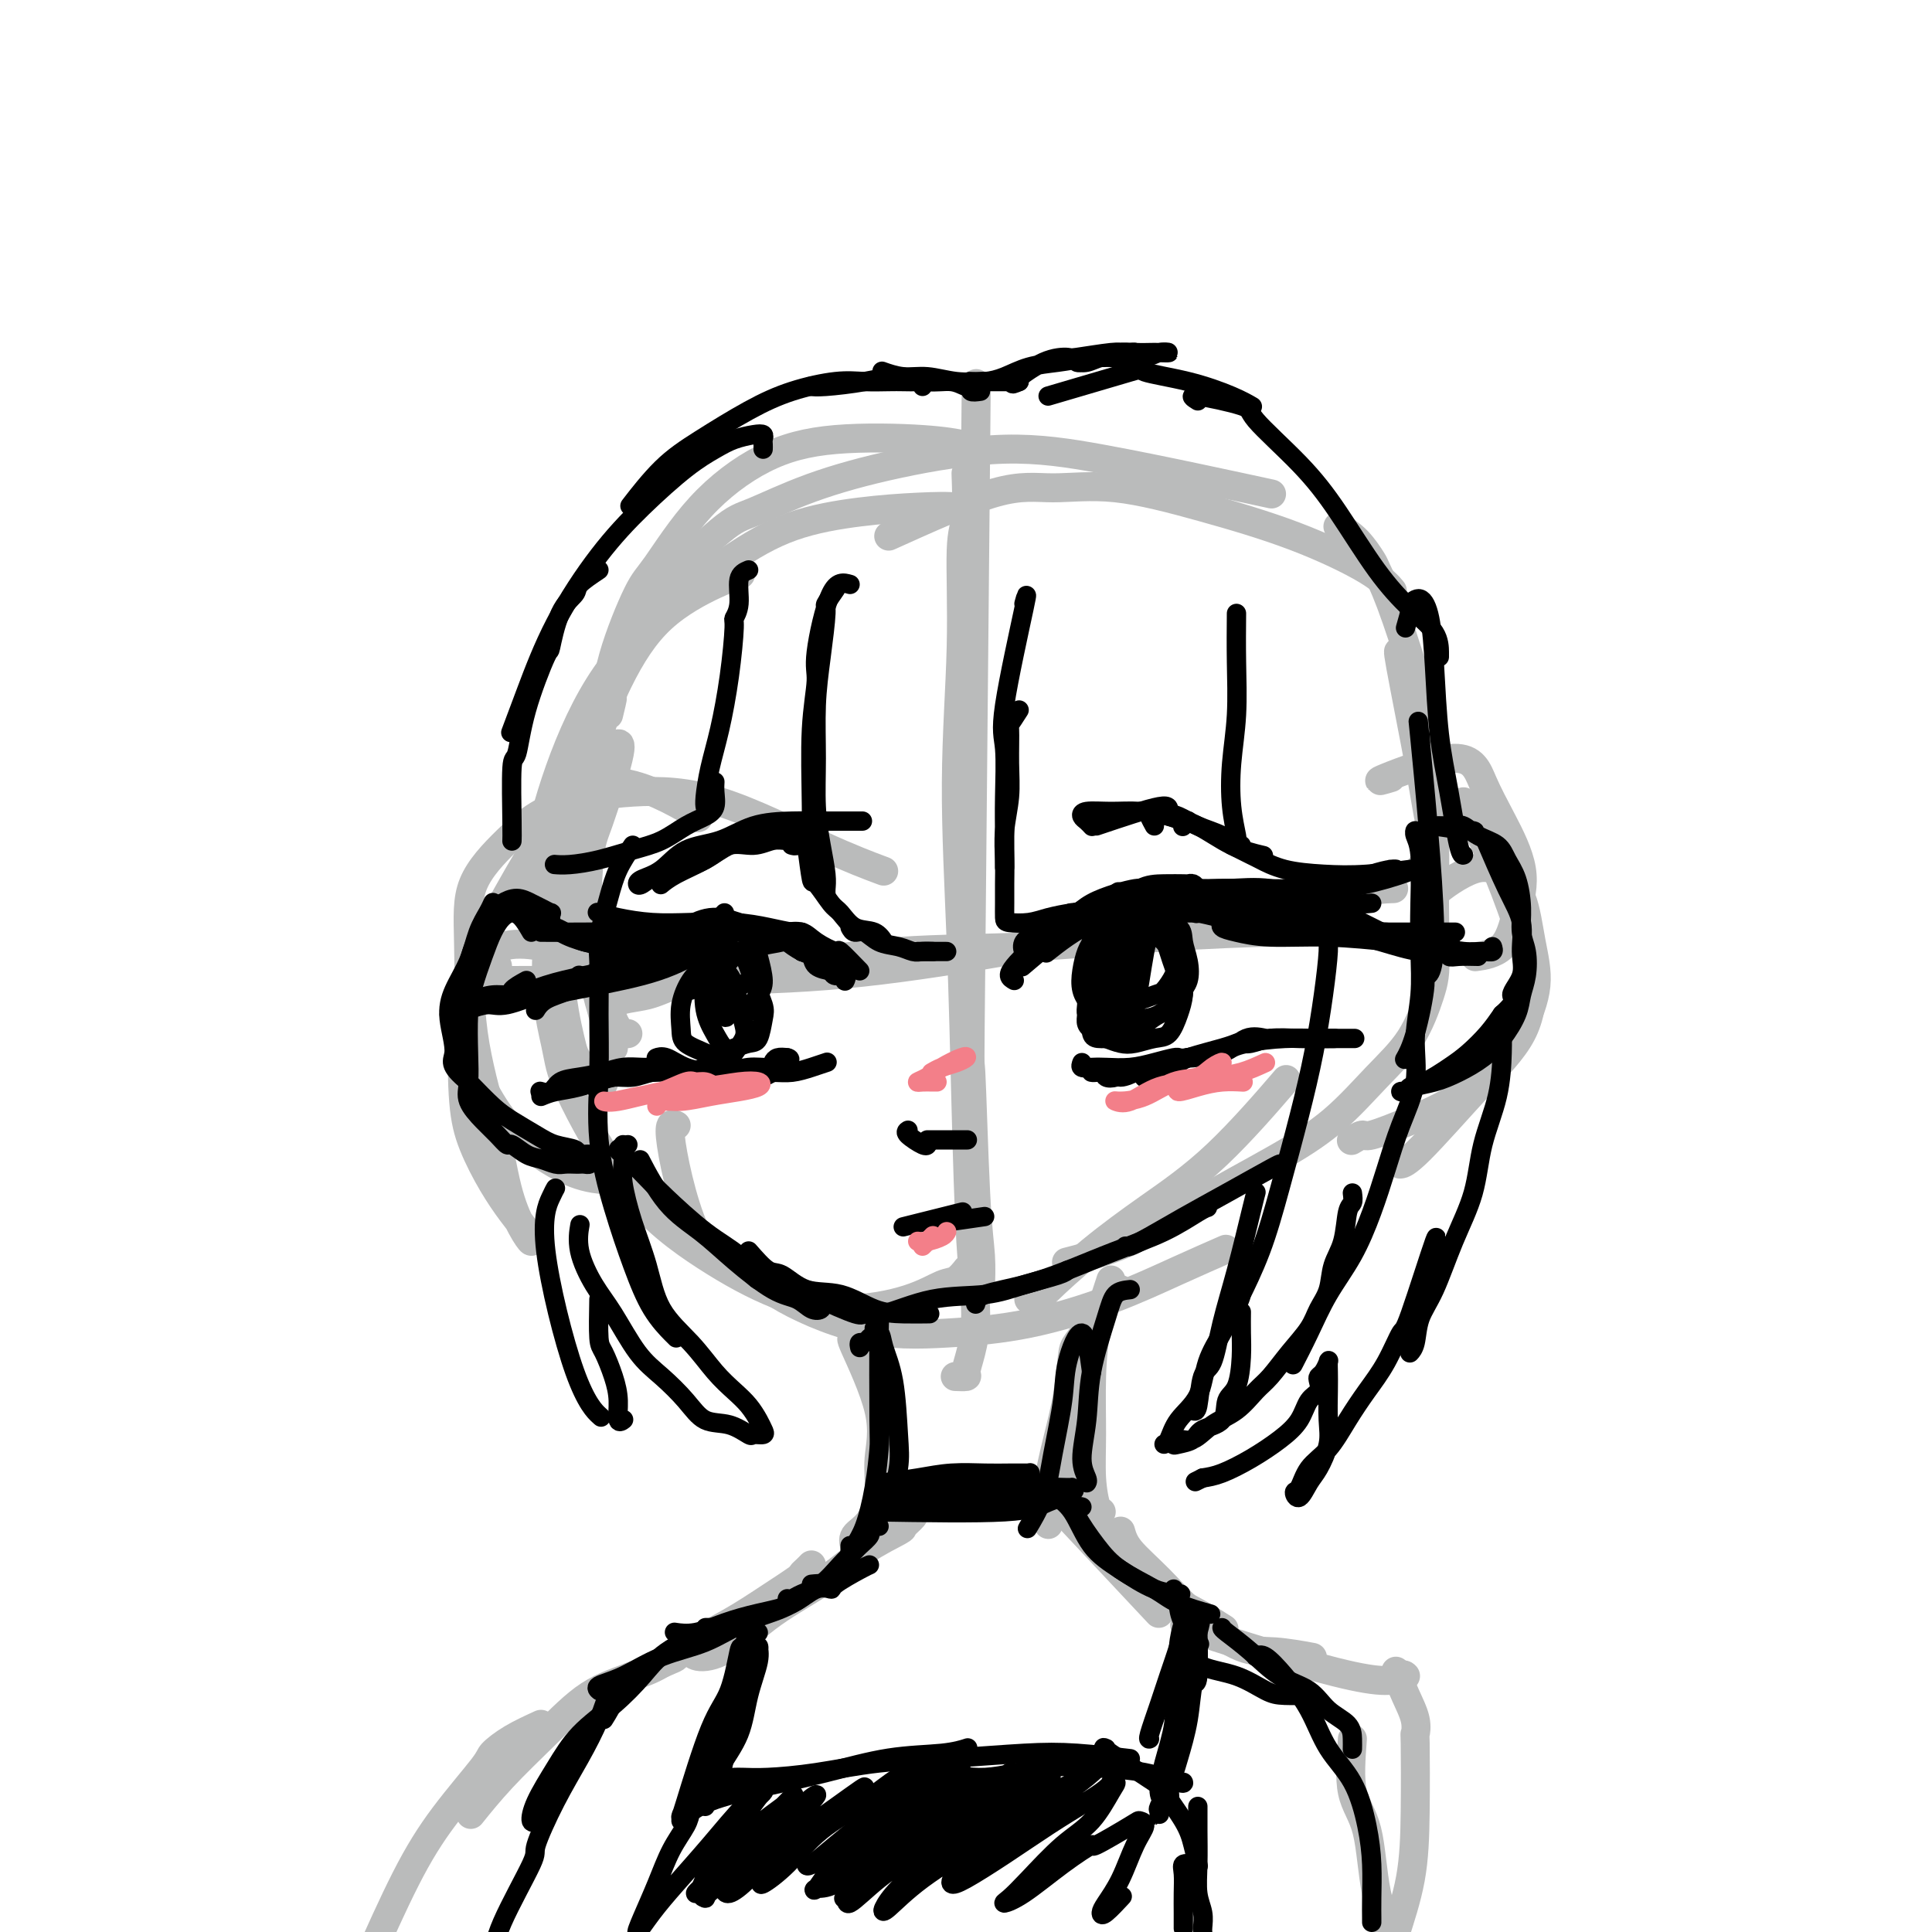 <svg viewBox='0 0 400 400' version='1.1' xmlns='http://www.w3.org/2000/svg' xmlns:xlink='http://www.w3.org/1999/xlink'><g fill='none' stroke='#BABBBB' stroke-width='6' stroke-linecap='round' stroke-linejoin='round'><path d='M127,217c-2.085,-6.445 -4.170,-12.890 -5,-20c-0.830,-7.110 -0.405,-14.886 0,-19c0.405,-4.114 0.789,-4.567 2,-8c1.211,-3.433 3.249,-9.847 4,-13c0.751,-3.153 0.215,-3.044 0,-3c-0.215,0.044 -0.107,0.022 0,0'/><path d='M125,224c-0.013,0.377 -0.027,0.753 -1,0c-0.973,-0.753 -2.906,-2.636 -4,-4c-1.094,-1.364 -1.349,-2.211 -2,-5c-0.651,-2.789 -1.699,-7.521 -2,-13c-0.301,-5.479 0.144,-11.706 1,-19c0.856,-7.294 2.121,-15.657 4,-23c1.879,-7.343 4.371,-13.666 7,-19c2.629,-5.334 5.395,-9.677 9,-13c3.605,-3.323 8.047,-5.625 11,-7c2.953,-1.375 4.415,-1.821 5,-2c0.585,-0.179 0.292,-0.089 0,0'/><path d='M120,193c-0.191,0.325 -0.382,0.650 -2,0c-1.618,-0.650 -4.662,-2.274 -6,-4c-1.338,-1.726 -0.969,-3.552 -1,-5c-0.031,-1.448 -0.460,-2.517 0,-6c0.460,-3.483 1.810,-9.380 4,-16c2.190,-6.620 5.221,-13.962 9,-20c3.779,-6.038 8.307,-10.770 13,-15c4.693,-4.230 9.552,-7.958 14,-11c4.448,-3.042 8.484,-5.400 13,-7c4.516,-1.600 9.511,-2.443 14,-3c4.489,-0.557 8.471,-0.830 12,-1c3.529,-0.170 6.604,-0.238 8,0c1.396,0.238 1.113,0.782 1,1c-0.113,0.218 -0.057,0.109 0,0'/><path d='M125,148c0.349,-3.704 0.699,-7.407 2,-12c1.301,-4.593 3.555,-10.075 5,-13c1.445,-2.925 2.082,-3.292 4,-6c1.918,-2.708 5.117,-7.755 9,-12c3.883,-4.245 8.449,-7.687 13,-10c4.551,-2.313 9.086,-3.496 15,-4c5.914,-0.504 13.208,-0.328 18,0c4.792,0.328 7.084,0.808 8,1c0.916,0.192 0.458,0.096 0,0'/><path d='M134,124c5.804,-5.582 11.607,-11.165 15,-14c3.393,-2.835 4.375,-2.923 7,-4c2.625,-1.077 6.893,-3.142 12,-5c5.107,-1.858 11.052,-3.510 18,-5c6.948,-1.490 14.901,-2.819 22,-3c7.099,-0.181 13.346,0.787 20,2c6.654,1.213 13.714,2.673 20,4c6.286,1.327 11.796,2.522 14,3c2.204,0.478 1.102,0.239 0,0'/><path d='M184,111c8.221,-3.714 16.442,-7.427 22,-9c5.558,-1.573 8.454,-1.005 12,-1c3.546,0.005 7.742,-0.551 13,0c5.258,0.551 11.577,2.211 18,4c6.423,1.789 12.948,3.706 19,6c6.052,2.294 11.629,4.964 15,7c3.371,2.036 4.534,3.439 5,4c0.466,0.561 0.233,0.281 0,0'/><path d='M277,109c1.365,0.844 2.731,1.687 4,3c1.269,1.313 2.442,3.094 3,4c0.558,0.906 0.500,0.936 1,2c0.500,1.064 1.560,3.164 3,7c1.440,3.836 3.262,9.410 5,15c1.738,5.590 3.391,11.197 4,18c0.609,6.803 0.174,14.801 0,18c-0.174,3.199 -0.087,1.600 0,0'/><path d='M290,136c-0.401,-1.210 -0.801,-2.419 0,2c0.801,4.419 2.804,14.467 4,21c1.196,6.533 1.585,9.551 2,11c0.415,1.449 0.857,1.327 1,4c0.143,2.673 -0.013,8.139 0,13c0.013,4.861 0.196,9.116 0,12c-0.196,2.884 -0.770,4.395 -1,5c-0.230,0.605 -0.115,0.302 0,0'/><path d='M294,180c0.187,-0.640 0.374,-1.281 1,2c0.626,3.281 1.691,10.483 2,15c0.309,4.517 -0.138,6.350 -1,9c-0.862,2.650 -2.140,6.117 -4,9c-1.860,2.883 -4.304,5.184 -7,8c-2.696,2.816 -5.645,6.149 -9,9c-3.355,2.851 -7.114,5.220 -12,8c-4.886,2.780 -10.897,5.972 -16,9c-5.103,3.028 -9.297,5.892 -14,8c-4.703,2.108 -9.915,3.459 -12,4c-2.085,0.541 -1.042,0.270 0,0'/><path d='M126,148c0.848,-3.476 1.695,-6.953 -1,1c-2.695,7.953 -8.934,27.335 -11,41c-2.066,13.665 0.041,21.614 1,26c0.959,4.386 0.770,5.208 3,10c2.230,4.792 6.877,13.552 12,20c5.123,6.448 10.720,10.582 16,14c5.280,3.418 10.243,6.119 15,8c4.757,1.881 9.306,2.941 14,3c4.694,0.059 9.531,-0.885 13,-2c3.469,-1.115 5.569,-2.402 7,-3c1.431,-0.598 2.193,-0.507 3,-1c0.807,-0.493 1.659,-1.569 2,-2c0.341,-0.431 0.170,-0.215 0,0'/><path d='M140,233c-0.857,-0.418 -1.715,-0.837 -1,4c0.715,4.837 3.001,14.929 6,20c2.999,5.071 6.709,5.120 9,6c2.291,0.880 3.163,2.590 7,5c3.837,2.410 10.640,5.521 17,7c6.360,1.479 12.276,1.328 18,1c5.724,-0.328 11.255,-0.831 17,-2c5.745,-1.169 11.705,-3.004 17,-5c5.295,-1.996 9.926,-4.153 14,-6c4.074,-1.847 7.593,-3.385 9,-4c1.407,-0.615 0.704,-0.308 0,0'/><path d='M213,269c1.353,-0.495 2.707,-0.990 3,-1c0.293,-0.010 -0.473,0.464 1,-1c1.473,-1.464 5.185,-4.868 9,-8c3.815,-3.132 7.734,-5.994 12,-9c4.266,-3.006 8.879,-6.155 14,-11c5.121,-4.845 10.749,-11.384 13,-14c2.251,-2.616 1.126,-1.308 0,0'/><path d='M202,92c0.107,-11.062 0.215,-22.124 0,1c-0.215,23.124 -0.751,80.435 -1,106c-0.249,25.565 -0.210,19.383 0,23c0.210,3.617 0.592,17.031 1,25c0.408,7.969 0.840,10.492 1,13c0.160,2.508 0.046,5.002 0,6c-0.046,0.998 -0.023,0.499 0,0'/><path d='M200,98c0.123,3.446 0.246,6.892 0,9c-0.246,2.108 -0.862,2.876 -1,7c-0.138,4.124 0.200,11.602 0,20c-0.200,8.398 -0.939,17.717 -1,28c-0.061,10.283 0.555,21.531 1,33c0.445,11.469 0.717,23.160 1,34c0.283,10.840 0.575,20.827 1,28c0.425,7.173 0.982,11.530 1,15c0.018,3.470 -0.503,6.054 -1,8c-0.497,1.946 -0.968,3.254 -1,4c-0.032,0.746 0.376,0.932 0,1c-0.376,0.068 -1.536,0.020 -2,0c-0.464,-0.020 -0.232,-0.010 0,0'/><path d='M103,200c-1.165,0.732 -2.330,1.464 -3,2c-0.670,0.536 -0.846,0.875 0,1c0.846,0.125 2.714,0.037 6,0c3.286,-0.037 7.991,-0.022 14,0c6.009,0.022 13.321,0.051 22,0c8.679,-0.051 18.724,-0.182 29,-1c10.276,-0.818 20.782,-2.324 31,-4c10.218,-1.676 20.147,-3.521 30,-5c9.853,-1.479 19.631,-2.592 28,-4c8.369,-1.408 15.330,-3.110 20,-4c4.670,-0.890 7.049,-0.969 8,-1c0.951,-0.031 0.476,-0.016 0,0'/><path d='M130,214c-0.562,0.102 -1.124,0.205 -2,-1c-0.876,-1.205 -2.065,-3.717 -1,-5c1.065,-1.283 4.384,-1.337 7,-2c2.616,-0.663 4.528,-1.936 9,-3c4.472,-1.064 11.502,-1.921 19,-3c7.498,-1.079 15.462,-2.380 24,-3c8.538,-0.620 17.649,-0.558 27,-1c9.351,-0.442 18.941,-1.388 28,-2c9.059,-0.612 17.588,-0.889 21,-1c3.412,-0.111 1.706,-0.055 0,0'/><path d='M230,265c-3.268,9.976 -6.536,19.952 -8,26c-1.464,6.048 -1.125,8.167 -1,10c0.125,1.833 0.036,3.381 0,4c-0.036,0.619 -0.018,0.310 0,0'/><path d='M232,267c-0.249,0.432 -0.497,0.864 -1,1c-0.503,0.136 -1.260,-0.024 -2,1c-0.740,1.024 -1.464,3.231 -2,6c-0.536,2.769 -0.886,6.101 -1,10c-0.114,3.899 0.008,8.365 0,12c-0.008,3.635 -0.147,6.438 0,9c0.147,2.562 0.578,4.882 1,6c0.422,1.118 0.835,1.034 1,1c0.165,-0.034 0.083,-0.017 0,0'/><path d='M226,274c-1.173,1.538 -2.346,3.076 -3,4c-0.654,0.924 -0.788,1.233 -1,3c-0.212,1.767 -0.502,4.993 -1,8c-0.498,3.007 -1.206,5.796 -2,9c-0.794,3.204 -1.675,6.824 -2,10c-0.325,3.176 -0.093,5.907 0,7c0.093,1.093 0.046,0.546 0,0'/><path d='M177,278c-0.569,-0.791 -1.138,-1.583 0,1c1.138,2.583 3.982,8.540 5,13c1.018,4.460 0.210,7.423 0,10c-0.210,2.577 0.179,4.768 0,7c-0.179,2.232 -0.924,4.506 -2,6c-1.076,1.494 -2.482,2.210 -3,3c-0.518,0.790 -0.148,1.654 0,2c0.148,0.346 0.074,0.173 0,0'/><path d='M288,161c-1.850,0.557 -3.699,1.114 -1,0c2.699,-1.114 9.947,-3.901 14,-4c4.053,-0.099 4.912,2.488 6,5c1.088,2.512 2.406,4.950 4,8c1.594,3.050 3.463,6.712 4,10c0.537,3.288 -0.258,6.201 -1,9c-0.742,2.799 -1.431,5.484 -3,7c-1.569,1.516 -4.020,1.862 -5,2c-0.980,0.138 -0.490,0.069 0,0'/><path d='M297,187c-0.753,-0.274 -1.506,-0.548 0,-2c1.506,-1.452 5.271,-4.083 8,-5c2.729,-0.917 4.422,-0.120 6,1c1.578,1.120 3.041,2.562 4,5c0.959,2.438 1.416,5.873 2,9c0.584,3.127 1.297,5.946 1,9c-0.297,3.054 -1.603,6.343 -3,9c-1.397,2.657 -2.884,4.683 -5,7c-2.116,2.317 -4.862,4.926 -8,7c-3.138,2.074 -6.670,3.614 -10,5c-3.330,1.386 -6.460,2.619 -8,3c-1.540,0.381 -1.492,-0.090 -2,0c-0.508,0.090 -1.574,0.740 -2,1c-0.426,0.260 -0.213,0.130 0,0'/><path d='M143,169c1.397,0.368 2.794,0.736 0,-1c-2.794,-1.736 -9.779,-5.575 -15,-6c-5.221,-0.425 -8.676,2.563 -11,5c-2.324,2.437 -3.515,4.321 -4,5c-0.485,0.679 -0.263,0.153 -2,3c-1.737,2.847 -5.434,9.067 -8,14c-2.566,4.933 -4.002,8.577 -5,13c-0.998,4.423 -1.558,9.623 -1,14c0.558,4.377 2.234,7.930 4,11c1.766,3.070 3.622,5.656 6,8c2.378,2.344 5.278,4.446 8,6c2.722,1.554 5.266,2.561 8,3c2.734,0.439 5.659,0.311 7,0c1.341,-0.311 1.097,-0.803 1,-1c-0.097,-0.197 -0.049,-0.098 0,0'/><path d='M120,201c1.110,-0.787 2.219,-1.574 -1,-3c-3.219,-1.426 -10.767,-3.490 -15,-2c-4.233,1.490 -5.151,6.536 -6,10c-0.849,3.464 -1.630,5.346 -2,9c-0.370,3.654 -0.327,9.079 0,13c0.327,3.921 0.940,6.338 2,9c1.060,2.662 2.566,5.569 4,8c1.434,2.431 2.795,4.387 4,6c1.205,1.613 2.252,2.884 3,4c0.748,1.116 1.195,2.077 1,2c-0.195,-0.077 -1.033,-1.191 -2,-3c-0.967,-1.809 -2.065,-4.311 -3,-8c-0.935,-3.689 -1.709,-8.564 -3,-14c-1.291,-5.436 -3.099,-11.434 -4,-18c-0.901,-6.566 -0.896,-13.700 -1,-19c-0.104,-5.300 -0.319,-8.765 1,-12c1.319,-3.235 4.171,-6.239 7,-9c2.829,-2.761 5.635,-5.279 10,-7c4.365,-1.721 10.288,-2.646 16,-3c5.712,-0.354 11.211,-0.136 18,2c6.789,2.136 14.866,6.190 21,9c6.134,2.810 10.324,4.374 12,5c1.676,0.626 0.838,0.313 0,0'/><path d='M303,166c0.519,1.101 1.038,2.202 2,4c0.962,1.798 2.368,4.293 4,8c1.632,3.707 3.489,8.625 5,13c1.511,4.375 2.674,8.206 3,12c0.326,3.794 -0.186,7.553 -2,11c-1.814,3.447 -4.929,6.584 -9,11c-4.071,4.416 -9.096,10.112 -12,13c-2.904,2.888 -3.687,2.968 -4,3c-0.313,0.032 -0.157,0.016 0,0'/><path d='M223,316c-1.667,-1.778 -3.333,-3.556 0,0c3.333,3.556 11.667,12.444 15,16c3.333,3.556 1.667,1.778 0,0'/><path d='M224,307c0.131,-0.509 0.261,-1.018 0,0c-0.261,1.018 -0.914,3.563 -1,5c-0.086,1.437 0.394,1.765 2,3c1.606,1.235 4.336,3.375 7,6c2.664,2.625 5.260,5.735 8,8c2.740,2.265 5.622,3.687 8,5c2.378,1.313 4.251,2.518 5,3c0.749,0.482 0.375,0.241 0,0'/><path d='M232,317c0.347,1.207 0.693,2.413 2,4c1.307,1.587 3.574,3.553 6,6c2.426,2.447 5.012,5.374 8,8c2.988,2.626 6.378,4.951 9,6c2.622,1.049 4.475,0.821 7,1c2.525,0.179 5.721,0.765 7,1c1.279,0.235 0.639,0.117 0,0'/><path d='M189,313c0.241,0.204 0.482,0.408 0,1c-0.482,0.592 -1.686,1.572 -2,2c-0.314,0.428 0.263,0.303 -1,1c-1.263,0.697 -4.366,2.216 -7,4c-2.634,1.784 -4.801,3.833 -8,6c-3.199,2.167 -7.432,4.451 -11,7c-3.568,2.549 -6.472,5.364 -9,7c-2.528,1.636 -4.681,2.094 -6,2c-1.319,-0.094 -1.806,-0.741 -2,-1c-0.194,-0.259 -0.097,-0.129 0,0'/><path d='M168,324c-0.304,0.316 -0.608,0.631 -1,1c-0.392,0.369 -0.873,0.790 -1,1c-0.127,0.210 0.099,0.209 -1,1c-1.099,0.791 -3.525,2.373 -6,4c-2.475,1.627 -5.000,3.298 -8,5c-3.000,1.702 -6.474,3.436 -9,5c-2.526,1.564 -4.103,2.960 -6,4c-1.897,1.040 -4.113,1.726 -5,2c-0.887,0.274 -0.443,0.137 0,0'/><path d='M150,341c-2.221,0.450 -4.443,0.900 -6,1c-1.557,0.100 -2.451,-0.150 -3,0c-0.549,0.150 -0.755,0.700 -1,1c-0.245,0.300 -0.531,0.348 -2,1c-1.469,0.652 -4.121,1.906 -7,3c-2.879,1.094 -5.984,2.028 -9,4c-3.016,1.972 -5.942,4.982 -9,8c-3.058,3.018 -6.246,6.043 -9,9c-2.754,2.957 -5.072,5.845 -6,7c-0.928,1.155 -0.464,0.578 0,0'/><path d='M112,357c-2.092,0.958 -4.184,1.915 -6,3c-1.816,1.085 -3.356,2.297 -4,3c-0.644,0.703 -0.391,0.898 -2,3c-1.609,2.102 -5.081,6.110 -8,10c-2.919,3.890 -5.286,7.663 -8,13c-2.714,5.337 -5.775,12.239 -7,15c-1.225,2.761 -0.612,1.380 0,0'/><path d='M249,337c-3.215,-0.596 -6.431,-1.193 0,1c6.431,2.193 22.507,7.175 31,9c8.493,1.825 9.402,0.491 10,0c0.598,-0.491 0.885,-0.140 1,0c0.115,0.140 0.057,0.070 0,0'/><path d='M289,346c0.619,1.646 1.238,3.291 2,5c0.762,1.709 1.667,3.480 2,5c0.333,1.520 0.093,2.787 0,3c-0.093,0.213 -0.039,-0.629 0,2c0.039,2.629 0.063,8.729 0,14c-0.063,5.271 -0.213,9.712 -1,14c-0.787,4.288 -2.212,8.424 -3,11c-0.788,2.576 -0.939,3.593 -1,4c-0.061,0.407 -0.030,0.203 0,0'/><path d='M280,360c-0.303,4.065 -0.606,8.131 0,11c0.606,2.869 2.121,4.542 3,8c0.879,3.458 1.121,8.700 2,13c0.879,4.300 2.394,7.657 3,9c0.606,1.343 0.303,0.671 0,0'/></g>
<g fill='none' stroke='#000000' stroke-width='4' stroke-linecap='round' stroke-linejoin='round'><path d='M213,199c-1.187,1.005 -2.373,2.010 0,0c2.373,-2.010 8.306,-7.033 11,-9c2.694,-1.967 2.148,-0.876 3,-1c0.852,-0.124 3.100,-1.464 4,-2c0.900,-0.536 0.450,-0.268 0,0'/><path d='M210,203c-0.468,-0.270 -0.936,-0.540 -1,-1c-0.064,-0.460 0.277,-1.110 1,-2c0.723,-0.890 1.827,-2.021 3,-3c1.173,-0.979 2.416,-1.807 4,-3c1.584,-1.193 3.510,-2.750 5,-4c1.490,-1.250 2.543,-2.191 4,-3c1.457,-0.809 3.318,-1.485 5,-2c1.682,-0.515 3.184,-0.869 4,-1c0.816,-0.131 0.948,-0.037 1,0c0.052,0.037 0.026,0.019 0,0'/><path d='M213,197c-0.363,0.187 -0.726,0.374 -1,0c-0.274,-0.374 -0.459,-1.308 0,-2c0.459,-0.692 1.563,-1.142 3,-2c1.437,-0.858 3.206,-2.126 5,-3c1.794,-0.874 3.612,-1.355 6,-2c2.388,-0.645 5.344,-1.455 8,-2c2.656,-0.545 5.011,-0.827 8,-1c2.989,-0.173 6.612,-0.239 9,0c2.388,0.239 3.539,0.783 4,1c0.461,0.217 0.230,0.109 0,0'/><path d='M228,187c1.702,-0.427 3.404,-0.854 5,-1c1.596,-0.146 3.085,-0.011 4,0c0.915,0.011 1.254,-0.102 3,0c1.746,0.102 4.899,0.420 8,1c3.101,0.580 6.151,1.424 9,2c2.849,0.576 5.498,0.886 7,1c1.502,0.114 1.858,0.033 2,0c0.142,-0.033 0.071,-0.016 0,0'/><path d='M244,188c0.083,0.138 0.167,0.276 0,0c-0.167,-0.276 -0.583,-0.966 0,-1c0.583,-0.034 2.166,0.590 4,1c1.834,0.410 3.918,0.607 6,1c2.082,0.393 4.163,0.981 5,1c0.837,0.019 0.431,-0.531 2,0c1.569,0.531 5.115,2.143 8,3c2.885,0.857 5.110,0.959 6,1c0.890,0.041 0.445,0.020 0,0'/><path d='M248,189c-0.263,0.115 -0.527,0.229 0,0c0.527,-0.229 1.843,-0.802 3,-1c1.157,-0.198 2.153,-0.021 4,0c1.847,0.021 4.545,-0.113 7,0c2.455,0.113 4.668,0.474 7,1c2.332,0.526 4.782,1.219 7,2c2.218,0.781 4.205,1.652 5,2c0.795,0.348 0.397,0.174 0,0'/><path d='M286,193c-2.362,-1.179 -4.724,-2.359 -6,-3c-1.276,-0.641 -1.468,-0.744 -2,-1c-0.532,-0.256 -1.406,-0.663 -3,-1c-1.594,-0.337 -3.910,-0.602 -7,-1c-3.090,-0.398 -6.955,-0.930 -11,-1c-4.045,-0.070 -8.270,0.321 -12,1c-3.730,0.679 -6.966,1.644 -10,2c-3.034,0.356 -5.867,0.102 -7,0c-1.133,-0.102 -0.567,-0.051 0,0'/><path d='M248,184c-0.316,-0.422 -0.632,-0.845 -1,-1c-0.368,-0.155 -0.789,-0.043 -1,0c-0.211,0.043 -0.211,0.017 -1,0c-0.789,-0.017 -2.366,-0.024 -4,0c-1.634,0.024 -3.325,0.081 -5,1c-1.675,0.919 -3.336,2.702 -5,4c-1.664,1.298 -3.333,2.111 -5,3c-1.667,0.889 -3.334,1.855 -5,3c-1.666,1.145 -3.333,2.470 -4,3c-0.667,0.530 -0.333,0.265 0,0'/><path d='M213,198c-0.139,-0.389 -0.278,-0.778 0,-1c0.278,-0.222 0.971,-0.276 2,-1c1.029,-0.724 2.392,-2.118 4,-3c1.608,-0.882 3.461,-1.251 6,-2c2.539,-0.749 5.764,-1.878 9,-3c3.236,-1.122 6.483,-2.237 10,-3c3.517,-0.763 7.303,-1.174 11,-1c3.697,0.174 7.303,0.931 11,2c3.697,1.069 7.485,2.448 9,3c1.515,0.552 0.758,0.276 0,0'/><path d='M244,189c-1.399,-0.015 -2.799,-0.029 -3,0c-0.201,0.029 0.795,0.103 2,0c1.205,-0.103 2.617,-0.382 5,0c2.383,0.382 5.738,1.427 9,2c3.262,0.573 6.433,0.675 10,1c3.567,0.325 7.530,0.871 11,1c3.470,0.129 6.445,-0.161 9,0c2.555,0.161 4.688,0.774 6,1c1.312,0.226 1.803,0.065 2,0c0.197,-0.065 0.098,-0.032 0,0'/><path d='M260,191c-0.224,0.107 -0.448,0.214 -1,0c-0.552,-0.214 -1.432,-0.748 -1,-1c0.432,-0.252 2.176,-0.221 4,0c1.824,0.221 3.729,0.634 6,1c2.271,0.366 4.907,0.687 8,1c3.093,0.313 6.644,0.620 10,1c3.356,0.380 6.519,0.833 9,1c2.481,0.167 4.280,0.048 5,0c0.720,-0.048 0.360,-0.024 0,0'/><path d='M282,193c-0.903,0.000 -1.807,0.000 -2,0c-0.193,0.000 0.323,0.000 1,0c0.677,0.000 1.513,0.000 3,0c1.487,0.000 3.625,0.000 6,0c2.375,0.000 4.985,0.000 7,0c2.015,0.000 3.433,0.000 4,0c0.567,0.000 0.284,0.000 0,0'/><path d='M309,196c0.140,0.429 0.281,0.858 0,1c-0.281,0.142 -0.982,-0.005 -2,0c-1.018,0.005 -2.353,0.160 -4,0c-1.647,-0.160 -3.606,-0.634 -6,-1c-2.394,-0.366 -5.223,-0.623 -9,-1c-3.777,-0.377 -8.500,-0.875 -13,-1c-4.500,-0.125 -8.775,0.124 -12,0c-3.225,-0.124 -5.401,-0.621 -7,-1c-1.599,-0.379 -2.623,-0.641 -3,-1c-0.377,-0.359 -0.108,-0.817 0,-1c0.108,-0.183 0.054,-0.092 0,0'/><path d='M306,198c-1.467,-0.034 -2.934,-0.067 -4,0c-1.066,0.067 -1.730,0.235 -2,0c-0.270,-0.235 -0.145,-0.873 -1,-1c-0.855,-0.127 -2.689,0.257 -5,0c-2.311,-0.257 -5.100,-1.155 -8,-2c-2.900,-0.845 -5.913,-1.638 -9,-2c-3.087,-0.362 -6.250,-0.293 -9,-1c-2.750,-0.707 -5.086,-2.190 -7,-3c-1.914,-0.810 -3.404,-0.946 -4,-1c-0.596,-0.054 -0.298,-0.027 0,0'/><path d='M243,186c0.265,-0.012 0.530,-0.024 1,0c0.470,0.024 1.146,0.085 1,0c-0.146,-0.085 -1.115,-0.316 1,0c2.115,0.316 7.314,1.177 11,1c3.686,-0.177 5.861,-1.393 9,-2c3.139,-0.607 7.244,-0.606 11,-1c3.756,-0.394 7.165,-1.183 10,-2c2.835,-0.817 5.096,-1.662 6,-2c0.904,-0.338 0.452,-0.169 0,0'/><path d='M269,183c-0.733,0.422 -1.467,0.844 -2,1c-0.533,0.156 -0.867,0.044 -1,0c-0.133,-0.044 -0.067,-0.022 0,0'/><path d='M288,180c-0.121,-0.004 -0.242,-0.009 0,0c0.242,0.009 0.848,0.031 1,0c0.152,-0.031 -0.150,-0.113 -1,0c-0.850,0.113 -2.247,0.423 -4,1c-1.753,0.577 -3.862,1.423 -6,2c-2.138,0.577 -4.303,0.887 -7,1c-2.697,0.113 -5.924,0.030 -9,0c-3.076,-0.030 -6.000,-0.008 -9,0c-3.000,0.008 -6.077,0.002 -8,0c-1.923,-0.002 -2.692,-0.001 -3,0c-0.308,0.001 -0.154,0.000 0,0'/><path d='M284,187c-1.340,0.130 -2.681,0.259 -4,0c-1.319,-0.259 -2.618,-0.907 -4,-1c-1.382,-0.093 -2.848,0.367 -5,0c-2.152,-0.367 -4.991,-1.563 -8,-2c-3.009,-0.438 -6.188,-0.117 -9,0c-2.812,0.117 -5.257,0.032 -8,0c-2.743,-0.032 -5.784,-0.009 -7,0c-1.216,0.009 -0.608,0.005 0,0'/><path d='M266,189c-0.192,0.000 -0.383,0.000 -1,0c-0.617,0.000 -1.659,0.000 -3,0c-1.341,0.000 -2.980,0.000 -5,0c-2.020,0.000 -4.419,0.000 -7,0c-2.581,0.000 -5.344,0.000 -8,0c-2.656,0.000 -5.207,0.000 -8,0c-2.793,0.000 -5.829,0.000 -8,0c-2.171,0.000 -3.477,0.000 -4,0c-0.523,0.000 -0.261,0.000 0,0'/><path d='M178,201c-1.681,-1.735 -3.362,-3.470 -4,-4c-0.638,-0.530 -0.235,0.145 -1,0c-0.765,-0.145 -2.700,-1.111 -4,-2c-1.300,-0.889 -1.965,-1.701 -3,-2c-1.035,-0.299 -2.438,-0.085 -3,0c-0.562,0.085 -0.281,0.043 0,0'/><path d='M172,201c-0.015,-0.372 -0.029,-0.744 0,-1c0.029,-0.256 0.102,-0.397 0,-1c-0.102,-0.603 -0.377,-1.667 -1,-2c-0.623,-0.333 -1.592,0.066 -2,0c-0.408,-0.066 -0.253,-0.598 -1,-1c-0.747,-0.402 -2.396,-0.673 -3,-1c-0.604,-0.327 -0.162,-0.708 -1,-1c-0.838,-0.292 -2.957,-0.495 -5,-1c-2.043,-0.505 -4.012,-1.312 -6,-2c-1.988,-0.688 -3.997,-1.257 -6,-1c-2.003,0.257 -4.001,1.338 -5,2c-0.999,0.662 -1.000,0.903 -1,1c-0.000,0.097 -0.000,0.048 0,0'/><path d='M164,193c0.053,-0.000 0.105,-0.000 0,0c-0.105,0.000 -0.369,0.001 -1,0c-0.631,-0.001 -1.630,-0.004 -3,0c-1.370,0.004 -3.110,0.016 -5,0c-1.890,-0.016 -3.931,-0.060 -6,0c-2.069,0.060 -4.166,0.222 -7,1c-2.834,0.778 -6.406,2.170 -9,3c-2.594,0.830 -4.211,1.099 -6,2c-1.789,0.901 -3.751,2.435 -5,3c-1.249,0.565 -1.785,0.161 -2,0c-0.215,-0.161 -0.107,-0.081 0,0'/><path d='M146,193c-1.190,0.017 -2.381,0.033 -3,0c-0.619,-0.033 -0.667,-0.116 -1,0c-0.333,0.116 -0.951,0.429 -2,1c-1.049,0.571 -2.529,1.398 -4,2c-1.471,0.602 -2.934,0.978 -5,2c-2.066,1.022 -4.736,2.691 -7,4c-2.264,1.309 -4.123,2.260 -6,3c-1.877,0.740 -3.771,1.271 -5,2c-1.229,0.729 -1.792,1.658 -2,2c-0.208,0.342 -0.059,0.098 0,0c0.059,-0.098 0.030,-0.049 0,0'/><path d='M129,198c0.273,0.017 0.547,0.035 1,0c0.453,-0.035 1.086,-0.122 1,0c-0.086,0.122 -0.890,0.453 -2,1c-1.110,0.547 -2.526,1.309 -4,2c-1.474,0.691 -3.006,1.312 -5,2c-1.994,0.688 -4.451,1.442 -7,2c-2.549,0.558 -5.191,0.920 -7,1c-1.809,0.080 -2.784,-0.123 -4,0c-1.216,0.123 -2.674,0.572 -4,1c-1.326,0.428 -2.522,0.837 -3,1c-0.478,0.163 -0.239,0.082 0,0'/><path d='M93,210c1.309,-0.292 2.619,-0.584 4,-1c1.381,-0.416 2.835,-0.954 4,-1c1.165,-0.046 2.043,0.402 4,0c1.957,-0.402 4.995,-1.655 6,-2c1.005,-0.345 -0.022,0.216 2,0c2.022,-0.216 7.092,-1.210 11,-2c3.908,-0.790 6.655,-1.375 9,-2c2.345,-0.625 4.288,-1.291 6,-2c1.712,-0.709 3.192,-1.460 4,-2c0.808,-0.540 0.945,-0.869 1,-1c0.055,-0.131 0.027,-0.066 0,0'/><path d='M109,203c-1.251,0.685 -2.501,1.370 -3,2c-0.499,0.630 -0.246,1.206 1,1c1.246,-0.206 3.487,-1.193 6,-2c2.513,-0.807 5.299,-1.434 8,-2c2.701,-0.566 5.316,-1.069 8,-2c2.684,-0.931 5.437,-2.289 8,-3c2.563,-0.711 4.937,-0.776 7,-1c2.063,-0.224 3.814,-0.606 5,-1c1.186,-0.394 1.807,-0.799 2,-1c0.193,-0.201 -0.043,-0.197 -1,0c-0.957,0.197 -2.637,0.587 -4,1c-1.363,0.413 -2.409,0.849 -4,1c-1.591,0.151 -3.726,0.016 -5,0c-1.274,-0.016 -1.687,0.087 -2,0c-0.313,-0.087 -0.528,-0.364 0,-1c0.528,-0.636 1.798,-1.632 3,-2c1.202,-0.368 2.336,-0.110 4,0c1.664,0.110 3.856,0.071 6,0c2.144,-0.071 4.238,-0.173 6,0c1.762,0.173 3.190,0.621 5,1c1.810,0.379 4.002,0.690 5,1c0.998,0.310 0.804,0.619 1,1c0.196,0.381 0.784,0.833 1,1c0.216,0.167 0.062,0.048 0,0c-0.062,-0.048 -0.031,-0.024 0,0'/><path d='M156,197c-0.133,-0.324 -0.267,-0.649 1,-1c1.267,-0.351 3.934,-0.729 5,-1c1.066,-0.271 0.531,-0.437 1,0c0.469,0.437 1.944,1.476 3,2c1.056,0.524 1.695,0.533 2,1c0.305,0.467 0.278,1.393 1,2c0.722,0.607 2.194,0.894 3,1c0.806,0.106 0.944,0.030 1,0c0.056,-0.030 0.028,-0.015 0,0'/><path d='M166,197c0.676,-0.175 1.351,-0.349 2,0c0.649,0.349 1.270,1.222 2,2c0.730,0.778 1.569,1.463 2,2c0.431,0.537 0.456,0.928 1,1c0.544,0.072 1.608,-0.173 2,0c0.392,0.173 0.112,0.764 0,1c-0.112,0.236 -0.056,0.118 0,0'/><path d='M149,191c1.057,0.309 2.114,0.619 0,1c-2.114,0.381 -7.400,0.834 -10,1c-2.600,0.166 -2.515,0.044 -3,0c-0.485,-0.044 -1.542,-0.012 -3,0c-1.458,0.012 -3.319,0.003 -5,0c-1.681,-0.003 -3.183,-0.001 -4,0c-0.817,0.001 -0.948,0.000 -1,0c-0.052,-0.000 -0.026,-0.000 0,0'/><path d='M145,193c-0.633,0.002 -1.266,0.003 -2,0c-0.734,-0.003 -1.571,-0.012 -2,0c-0.429,0.012 -0.452,0.043 -1,0c-0.548,-0.043 -1.620,-0.162 -3,0c-1.380,0.162 -3.067,0.604 -5,1c-1.933,0.396 -4.112,0.747 -6,1c-1.888,0.253 -3.485,0.408 -5,0c-1.515,-0.408 -2.946,-1.379 -4,-2c-1.054,-0.621 -1.730,-0.892 -2,-1c-0.270,-0.108 -0.135,-0.054 0,0'/><path d='M140,194c-1.343,0.415 -2.686,0.830 -3,1c-0.314,0.170 0.402,0.096 0,0c-0.402,-0.096 -1.923,-0.212 -3,0c-1.077,0.212 -1.711,0.753 -3,1c-1.289,0.247 -3.232,0.199 -5,0c-1.768,-0.199 -3.360,-0.548 -5,-1c-1.640,-0.452 -3.326,-1.006 -5,-2c-1.674,-0.994 -3.335,-2.427 -4,-3c-0.665,-0.573 -0.332,-0.287 0,0'/><path d='M112,193c2.351,0.009 4.701,0.018 8,0c3.299,-0.018 7.546,-0.064 10,0c2.454,0.064 3.117,0.238 5,0c1.883,-0.238 4.988,-0.887 7,-1c2.012,-0.113 2.931,0.310 4,0c1.069,-0.310 2.288,-1.353 3,-2c0.712,-0.647 0.918,-0.899 1,-1c0.082,-0.101 0.041,-0.050 0,0'/><path d='M124,189c-0.289,-0.083 -0.579,-0.167 0,0c0.579,0.167 2.026,0.583 4,1c1.974,0.417 4.475,0.833 7,1c2.525,0.167 5.072,0.083 8,0c2.928,-0.083 6.235,-0.166 9,0c2.765,0.166 4.989,0.581 7,1c2.011,0.419 3.811,0.844 5,1c1.189,0.156 1.768,0.045 2,0c0.232,-0.045 0.116,-0.022 0,0'/><path d='M161,194c-0.695,0.021 -1.391,0.041 -1,0c0.391,-0.041 1.867,-0.144 3,0c1.133,0.144 1.922,0.533 3,1c1.078,0.467 2.444,1.010 4,2c1.556,0.990 3.302,2.426 4,3c0.698,0.574 0.349,0.287 0,0'/><path d='M226,222c-0.032,-0.010 -0.064,-0.021 0,0c0.064,0.021 0.224,0.072 1,0c0.776,-0.072 2.167,-0.267 3,0c0.833,0.267 1.109,0.995 2,1c0.891,0.005 2.397,-0.713 3,-1c0.603,-0.287 0.301,-0.144 0,0'/><path d='M224,220c-0.167,0.421 -0.335,0.842 0,1c0.335,0.158 1.172,0.053 2,0c0.828,-0.053 1.648,-0.053 3,0c1.352,0.053 3.238,0.158 5,0c1.762,-0.158 3.400,-0.578 5,-1c1.600,-0.422 3.162,-0.844 4,-1c0.838,-0.156 0.954,-0.044 1,0c0.046,0.044 0.023,0.022 0,0'/><path d='M231,222c-0.798,-0.106 -1.597,-0.213 -2,0c-0.403,0.213 -0.411,0.745 0,1c0.411,0.255 1.240,0.234 2,0c0.760,-0.234 1.451,-0.679 3,-1c1.549,-0.321 3.957,-0.517 6,-1c2.043,-0.483 3.723,-1.253 6,-2c2.277,-0.747 5.152,-1.470 7,-2c1.848,-0.530 2.671,-0.866 3,-1c0.329,-0.134 0.165,-0.067 0,0'/><path d='M240,221c-0.193,0.311 -0.386,0.622 -1,1c-0.614,0.378 -1.648,0.822 -2,1c-0.352,0.178 -0.020,0.089 1,0c1.020,-0.089 2.728,-0.178 4,-1c1.272,-0.822 2.106,-2.378 4,-3c1.894,-0.622 4.847,-0.310 7,-1c2.153,-0.690 3.505,-2.381 5,-3c1.495,-0.619 3.133,-0.167 4,0c0.867,0.167 0.962,0.048 1,0c0.038,-0.048 0.019,-0.024 0,0'/><path d='M247,219c-0.954,-0.016 -1.909,-0.033 -2,0c-0.091,0.033 0.680,0.114 2,0c1.320,-0.114 3.188,-0.423 5,-1c1.812,-0.577 3.568,-1.423 6,-2c2.432,-0.577 5.538,-0.887 8,-1c2.462,-0.113 4.278,-0.030 6,0c1.722,0.030 3.349,0.009 4,0c0.651,-0.009 0.325,-0.004 0,0'/><path d='M259,216c-0.989,-0.030 -1.978,-0.061 -2,0c-0.022,0.061 0.923,0.212 2,0c1.077,-0.212 2.286,-0.789 4,-1c1.714,-0.211 3.934,-0.057 6,0c2.066,0.057 3.979,0.015 6,0c2.021,-0.015 4.149,-0.004 5,0c0.851,0.004 0.426,0.002 0,0'/><path d='M163,219c0.454,0.113 0.908,0.226 0,1c-0.908,0.774 -3.179,2.207 -5,3c-1.821,0.793 -3.192,0.944 -4,1c-0.808,0.056 -1.052,0.015 -2,0c-0.948,-0.015 -2.602,-0.004 -4,0c-1.398,0.004 -2.542,0.001 -3,0c-0.458,-0.001 -0.229,-0.001 0,0'/><path d='M163,219c-0.737,-0.081 -1.474,-0.162 -2,0c-0.526,0.162 -0.842,0.566 -1,1c-0.158,0.434 -0.159,0.899 -1,1c-0.841,0.101 -2.522,-0.163 -4,0c-1.478,0.163 -2.754,0.751 -4,1c-1.246,0.249 -2.464,0.158 -4,0c-1.536,-0.158 -3.391,-0.383 -5,-1c-1.609,-0.617 -2.972,-1.628 -4,-2c-1.028,-0.372 -1.722,-0.106 -2,0c-0.278,0.106 -0.139,0.053 0,0'/><path d='M150,220c-0.684,0.452 -1.368,0.905 -2,1c-0.632,0.095 -1.211,-0.167 -2,0c-0.789,0.167 -1.789,0.762 -3,1c-1.211,0.238 -2.632,0.119 -4,0c-1.368,-0.119 -2.682,-0.238 -4,0c-1.318,0.238 -2.641,0.835 -4,1c-1.359,0.165 -2.756,-0.100 -4,0c-1.244,0.100 -2.335,0.565 -3,1c-0.665,0.435 -0.904,0.838 -1,1c-0.096,0.162 -0.048,0.081 0,0'/><path d='M137,221c-0.181,-0.006 -0.361,-0.012 -1,0c-0.639,0.012 -1.736,0.044 -3,0c-1.264,-0.044 -2.694,-0.162 -4,0c-1.306,0.162 -2.487,0.604 -4,1c-1.513,0.396 -3.359,0.747 -5,1c-1.641,0.253 -3.079,0.408 -4,1c-0.921,0.592 -1.325,1.621 -2,2c-0.675,0.379 -1.621,0.108 -2,0c-0.379,-0.108 -0.189,-0.054 0,0'/><path d='M112,227c0.861,-0.362 1.723,-0.724 3,-1c1.277,-0.276 2.971,-0.465 5,-1c2.029,-0.535 4.393,-1.415 7,-2c2.607,-0.585 5.455,-0.875 8,-1c2.545,-0.125 4.785,-0.085 7,0c2.215,0.085 4.404,0.215 6,0c1.596,-0.215 2.599,-0.776 3,-1c0.401,-0.224 0.201,-0.112 0,0'/><path d='M145,223c0.088,0.114 0.175,0.227 1,0c0.825,-0.227 2.387,-0.796 4,-1c1.613,-0.204 3.277,-0.044 5,0c1.723,0.044 3.506,-0.027 5,0c1.494,0.027 2.699,0.152 4,0c1.301,-0.152 2.696,-0.579 4,-1c1.304,-0.421 2.515,-0.834 3,-1c0.485,-0.166 0.242,-0.083 0,0'/><path d='M176,121c-1.343,-0.386 -2.685,-0.771 -4,2c-1.315,2.771 -2.601,8.699 -3,12c-0.399,3.301 0.089,3.976 0,6c-0.089,2.024 -0.756,5.398 -1,10c-0.244,4.602 -0.066,10.431 0,16c0.066,5.569 0.019,10.877 0,13c-0.019,2.123 -0.009,1.062 0,0'/><path d='M173,122c-0.867,1.252 -1.735,2.505 -2,3c-0.265,0.495 0.072,0.233 0,2c-0.072,1.767 -0.552,5.563 -1,9c-0.448,3.437 -0.862,6.517 -1,10c-0.138,3.483 0.002,7.371 0,11c-0.002,3.629 -0.144,7.001 0,10c0.144,2.999 0.575,5.627 1,8c0.425,2.373 0.846,4.492 1,6c0.154,1.508 0.041,2.406 0,3c-0.041,0.594 -0.012,0.884 0,1c0.012,0.116 0.006,0.058 0,0'/><path d='M167,175c0.389,2.957 0.777,5.913 1,7c0.223,1.087 0.279,0.303 1,1c0.721,0.697 2.106,2.874 3,4c0.894,1.126 1.298,1.202 2,2c0.702,0.798 1.704,2.317 3,3c1.296,0.683 2.887,0.530 4,1c1.113,0.470 1.746,1.563 2,2c0.254,0.437 0.127,0.219 0,0'/><path d='M176,192c0.260,0.477 0.521,0.955 1,1c0.479,0.045 1.178,-0.342 2,0c0.822,0.342 1.769,1.412 3,2c1.231,0.588 2.747,0.693 4,1c1.253,0.307 2.243,0.814 3,1c0.757,0.186 1.281,0.050 2,0c0.719,-0.050 1.634,-0.014 2,0c0.366,0.014 0.183,0.007 0,0'/><path d='M190,197c0.000,0.000 0.000,0.000 1,0c1.000,0.000 3.000,0.000 4,0c1.000,0.000 1.000,0.000 1,0c0.000,0.000 0.000,0.000 0,0'/><path d='M212,125c0.453,-1.637 0.906,-3.273 0,1c-0.906,4.273 -3.171,14.456 -4,20c-0.829,5.544 -0.222,6.450 0,9c0.222,2.550 0.060,6.745 0,10c-0.060,3.255 -0.016,5.569 0,8c0.016,2.431 0.005,4.980 0,6c-0.005,1.020 -0.002,0.510 0,0'/><path d='M211,147c-0.847,1.323 -1.695,2.645 -2,3c-0.305,0.355 -0.068,-0.258 0,1c0.068,1.258 -0.034,4.387 0,7c0.034,2.613 0.205,4.709 0,7c-0.205,2.291 -0.787,4.778 -1,7c-0.213,2.222 -0.057,4.178 0,6c0.057,1.822 0.013,3.508 0,5c-0.013,1.492 0.003,2.789 0,4c-0.003,1.211 -0.027,2.335 0,3c0.027,0.665 0.105,0.871 1,1c0.895,0.129 2.609,0.181 4,0c1.391,-0.181 2.461,-0.595 4,-1c1.539,-0.405 3.546,-0.799 5,-1c1.454,-0.201 2.353,-0.208 4,-1c1.647,-0.792 4.042,-2.369 5,-3c0.958,-0.631 0.479,-0.315 0,0'/><path d='M256,127c-0.028,3.224 -0.056,6.447 0,10c0.056,3.553 0.197,7.435 0,11c-0.197,3.565 -0.732,6.812 -1,10c-0.268,3.188 -0.268,6.319 0,9c0.268,2.681 0.803,4.914 1,6c0.197,1.086 0.056,1.025 0,1c-0.056,-0.025 -0.028,-0.012 0,0'/><path d='M255,175c1.565,0.785 3.130,1.570 4,2c0.870,0.430 1.044,0.504 2,1c0.956,0.496 2.696,1.415 5,2c2.304,0.585 5.174,0.837 8,1c2.826,0.163 5.607,0.236 9,0c3.393,-0.236 7.398,-0.782 9,-1c1.602,-0.218 0.801,-0.109 0,0'/><path d='M155,118c-0.877,0.370 -1.754,0.740 -2,2c-0.246,1.260 0.138,3.408 0,5c-0.138,1.592 -0.800,2.626 -1,3c-0.200,0.374 0.062,0.089 0,2c-0.062,1.911 -0.447,6.018 -1,10c-0.553,3.982 -1.272,7.838 -2,11c-0.728,3.162 -1.463,5.631 -2,8c-0.537,2.369 -0.875,4.638 -1,6c-0.125,1.362 -0.036,1.818 0,2c0.036,0.182 0.018,0.091 0,0'/><path d='M148,162c-0.003,0.040 -0.005,0.080 0,0c0.005,-0.080 0.018,-0.279 0,0c-0.018,0.279 -0.068,1.037 0,2c0.068,0.963 0.254,2.130 0,3c-0.254,0.870 -0.947,1.441 -2,2c-1.053,0.559 -2.466,1.106 -4,2c-1.534,0.894 -3.189,2.134 -5,3c-1.811,0.866 -3.778,1.356 -6,2c-2.222,0.644 -4.699,1.441 -7,2c-2.301,0.559 -4.427,0.881 -6,1c-1.573,0.119 -2.592,0.034 -3,0c-0.408,-0.034 -0.204,-0.017 0,0'/><path d='M211,79c-0.953,0.420 -1.906,0.841 -1,0c0.906,-0.841 3.669,-2.943 6,-4c2.331,-1.057 4.228,-1.069 5,-1c0.772,0.069 0.417,0.218 2,0c1.583,-0.218 5.102,-0.805 7,-1c1.898,-0.195 2.173,0.001 3,0c0.827,-0.001 2.204,-0.197 2,0c-0.204,0.197 -1.990,0.789 -3,1c-1.010,0.211 -1.242,0.042 -2,0c-0.758,-0.042 -2.040,0.042 -3,0c-0.960,-0.042 -1.597,-0.211 -2,0c-0.403,0.211 -0.570,0.802 -1,1c-0.430,0.198 -1.122,0.001 -1,0c0.122,-0.001 1.057,0.192 2,0c0.943,-0.192 1.894,-0.769 3,-1c1.106,-0.231 2.367,-0.114 4,0c1.633,0.114 3.637,0.227 5,0c1.363,-0.227 2.083,-0.793 3,-1c0.917,-0.207 2.029,-0.056 2,0c-0.029,0.056 -1.199,0.018 -2,0c-0.801,-0.018 -1.234,-0.016 -2,0c-0.766,0.016 -1.866,0.045 -3,0c-1.134,-0.045 -2.302,-0.163 -4,0c-1.698,0.163 -3.928,0.608 -6,1c-2.072,0.392 -3.988,0.732 -6,1c-2.012,0.268 -4.119,0.464 -6,1c-1.881,0.536 -3.535,1.412 -5,2c-1.465,0.588 -2.741,0.889 -4,1c-1.259,0.111 -2.503,0.032 -3,0c-0.497,-0.032 -0.249,-0.016 0,0'/><path d='M211,79c-0.423,-0.002 -0.846,-0.005 -2,0c-1.154,0.005 -3.038,0.016 -4,0c-0.962,-0.016 -1.001,-0.061 -2,0c-0.999,0.061 -2.958,0.226 -5,0c-2.042,-0.226 -4.166,-0.844 -6,-1c-1.834,-0.156 -3.378,0.150 -5,0c-1.622,-0.150 -3.320,-0.757 -4,-1c-0.680,-0.243 -0.340,-0.121 0,0'/><path d='M203,81c-0.859,0.122 -1.719,0.244 -2,0c-0.281,-0.244 0.016,-0.855 0,-1c-0.016,-0.145 -0.345,0.174 -1,0c-0.655,-0.174 -1.635,-0.842 -3,-1c-1.365,-0.158 -3.116,0.192 -5,0c-1.884,-0.192 -3.903,-0.927 -6,-1c-2.097,-0.073 -4.273,0.517 -7,1c-2.727,0.483 -6.003,0.861 -8,1c-1.997,0.139 -2.713,0.040 -3,0c-0.287,-0.040 -0.143,-0.020 0,0'/><path d='M191,80c0.038,-0.422 0.076,-0.845 0,-1c-0.076,-0.155 -0.267,-0.043 -1,0c-0.733,0.043 -2.010,0.016 -3,0c-0.990,-0.016 -1.695,-0.022 -3,0c-1.305,0.022 -3.211,0.073 -5,0c-1.789,-0.073 -3.463,-0.271 -6,0c-2.537,0.271 -5.938,1.009 -9,2c-3.062,0.991 -5.785,2.235 -9,4c-3.215,1.765 -6.924,4.050 -10,6c-3.076,1.950 -5.521,3.563 -8,6c-2.479,2.437 -4.994,5.696 -6,7c-1.006,1.304 -0.503,0.652 0,0'/><path d='M158,93c0.009,-0.338 0.018,-0.677 0,-1c-0.018,-0.323 -0.065,-0.631 0,-1c0.065,-0.369 0.240,-0.797 0,-1c-0.240,-0.203 -0.897,-0.179 -2,0c-1.103,0.179 -2.654,0.512 -4,1c-1.346,0.488 -2.487,1.131 -4,2c-1.513,0.869 -3.398,1.965 -6,4c-2.602,2.035 -5.920,5.009 -9,8c-3.080,2.991 -5.922,6.000 -9,10c-3.078,4.000 -6.392,8.990 -9,14c-2.608,5.010 -4.510,10.041 -6,14c-1.490,3.959 -2.569,6.845 -3,8c-0.431,1.155 -0.216,0.577 0,0'/><path d='M124,118c-1.652,1.105 -3.304,2.210 -4,3c-0.696,0.790 -0.434,1.263 -1,2c-0.566,0.737 -1.958,1.736 -3,4c-1.042,2.264 -1.733,5.791 -2,7c-0.267,1.209 -0.110,0.099 -1,2c-0.890,1.901 -2.827,6.814 -4,11c-1.173,4.186 -1.582,7.644 -2,9c-0.418,1.356 -0.844,0.611 -1,3c-0.156,2.389 -0.042,7.912 0,11c0.042,3.088 0.012,3.739 0,4c-0.012,0.261 -0.006,0.130 0,0'/><path d='M114,190c-0.049,-0.447 -0.099,-0.895 0,-1c0.099,-0.105 0.346,0.132 0,0c-0.346,-0.132 -1.285,-0.634 -2,-1c-0.715,-0.366 -1.206,-0.595 -2,-1c-0.794,-0.405 -1.891,-0.984 -3,-1c-1.109,-0.016 -2.231,0.532 -3,1c-0.769,0.468 -1.187,0.855 -2,2c-0.813,1.145 -2.022,3.049 -3,5c-0.978,1.951 -1.725,3.948 -2,6c-0.275,2.052 -0.079,4.158 0,5c0.079,0.842 0.039,0.421 0,0'/><path d='M110,193c-0.667,-1.141 -1.333,-2.281 -2,-3c-0.667,-0.719 -1.334,-1.015 -2,-1c-0.666,0.015 -1.331,0.342 -2,1c-0.669,0.658 -1.342,1.648 -2,3c-0.658,1.352 -1.300,3.068 -2,5c-0.700,1.932 -1.458,4.081 -2,6c-0.542,1.919 -0.869,3.609 -1,6c-0.131,2.391 -0.068,5.483 0,8c0.068,2.517 0.141,4.458 0,6c-0.141,1.542 -0.495,2.684 0,4c0.495,1.316 1.840,2.804 3,4c1.160,1.196 2.134,2.099 3,3c0.866,0.901 1.625,1.800 2,2c0.375,0.200 0.365,-0.300 1,0c0.635,0.300 1.914,1.401 3,2c1.086,0.599 1.979,0.696 3,1c1.021,0.304 2.171,0.813 3,1c0.829,0.187 1.336,0.051 2,0c0.664,-0.051 1.484,-0.016 2,0c0.516,0.016 0.729,0.014 1,0c0.271,-0.014 0.601,-0.042 1,0c0.399,0.042 0.867,0.152 1,0c0.133,-0.152 -0.067,-0.565 0,-1c0.067,-0.435 0.403,-0.892 0,-1c-0.403,-0.108 -1.546,0.134 -2,0c-0.454,-0.134 -0.220,-0.642 -1,-1c-0.780,-0.358 -2.574,-0.566 -4,-1c-1.426,-0.434 -2.485,-1.096 -4,-2c-1.515,-0.904 -3.485,-2.051 -5,-3c-1.515,-0.949 -2.576,-1.700 -4,-3c-1.424,-1.300 -3.212,-3.150 -5,-5'/><path d='M97,224c-4.481,-3.641 -3.185,-4.245 -3,-6c0.185,-1.755 -0.743,-4.662 -1,-7c-0.257,-2.338 0.155,-4.108 1,-6c0.845,-1.892 2.121,-3.905 3,-6c0.879,-2.095 1.359,-4.273 2,-6c0.641,-1.727 1.442,-3.003 2,-4c0.558,-0.997 0.874,-1.713 1,-2c0.126,-0.287 0.063,-0.143 0,0'/><path d='M305,172c0.374,0.113 0.747,0.226 -1,0c-1.747,-0.226 -5.615,-0.792 -7,-1c-1.385,-0.208 -0.289,-0.057 0,0c0.289,0.057 -0.230,0.021 0,0c0.230,-0.021 1.210,-0.029 2,0c0.790,0.029 1.391,0.093 2,0c0.609,-0.093 1.227,-0.344 2,0c0.773,0.344 1.700,1.284 3,2c1.300,0.716 2.974,1.209 4,2c1.026,0.791 1.403,1.879 2,3c0.597,1.121 1.415,2.274 2,4c0.585,1.726 0.938,4.026 1,6c0.062,1.974 -0.167,3.622 0,5c0.167,1.378 0.730,2.486 1,4c0.270,1.514 0.247,3.434 0,5c-0.247,1.566 -0.718,2.779 -1,4c-0.282,1.221 -0.374,2.449 -1,4c-0.626,1.551 -1.786,3.423 -3,5c-1.214,1.577 -2.482,2.857 -4,4c-1.518,1.143 -3.285,2.149 -5,3c-1.715,0.851 -3.378,1.548 -5,2c-1.622,0.452 -3.202,0.658 -4,1c-0.798,0.342 -0.815,0.820 -1,1c-0.185,0.180 -0.540,0.061 -1,0c-0.460,-0.061 -1.025,-0.064 -1,0c0.025,0.064 0.642,0.195 1,0c0.358,-0.195 0.459,-0.715 1,-1c0.541,-0.285 1.523,-0.333 3,-1c1.477,-0.667 3.447,-1.952 5,-3c1.553,-1.048 2.687,-1.859 4,-3c1.313,-1.141 2.804,-2.612 4,-4c1.196,-1.388 2.098,-2.694 3,-4'/><path d='M311,210c3.578,-3.199 2.023,-3.197 2,-4c-0.023,-0.803 1.485,-2.413 2,-4c0.515,-1.587 0.036,-3.152 0,-5c-0.036,-1.848 0.372,-3.980 0,-6c-0.372,-2.020 -1.523,-3.928 -3,-7c-1.477,-3.072 -3.279,-7.306 -4,-9c-0.721,-1.694 -0.360,-0.847 0,0'/><path d='M294,152c0.108,1.524 0.216,3.048 0,1c-0.216,-2.048 -0.757,-7.669 0,0c0.757,7.669 2.812,28.626 3,39c0.188,10.374 -1.491,10.164 -2,10c-0.509,-0.164 0.152,-0.281 0,2c-0.152,2.281 -1.118,6.960 -2,10c-0.882,3.040 -1.681,4.440 -2,5c-0.319,0.560 -0.160,0.280 0,0'/><path d='M293,173c0.030,-0.478 0.060,-0.956 0,-1c-0.060,-0.044 -0.211,0.347 0,1c0.211,0.653 0.784,1.567 1,4c0.216,2.433 0.074,6.384 0,10c-0.074,3.616 -0.081,6.897 0,10c0.081,3.103 0.251,6.028 0,9c-0.251,2.972 -0.923,5.992 -1,9c-0.077,3.008 0.442,6.003 0,9c-0.442,2.997 -1.843,5.996 -3,9c-1.157,3.004 -2.070,6.013 -3,9c-0.930,2.987 -1.878,5.954 -3,9c-1.122,3.046 -2.417,6.173 -4,9c-1.583,2.827 -3.455,5.356 -5,8c-1.545,2.644 -2.762,5.404 -4,8c-1.238,2.596 -2.497,5.027 -3,6c-0.503,0.973 -0.252,0.486 0,0'/><path d='M280,247c0.098,0.769 0.196,1.538 0,2c-0.196,0.462 -0.686,0.615 -1,2c-0.314,1.385 -0.453,4.000 -1,6c-0.547,2.000 -1.503,3.384 -2,5c-0.497,1.616 -0.534,3.465 -1,5c-0.466,1.535 -1.359,2.755 -2,4c-0.641,1.245 -1.030,2.514 -2,4c-0.970,1.486 -2.520,3.187 -4,5c-1.480,1.813 -2.888,3.737 -4,5c-1.112,1.263 -1.926,1.864 -3,3c-1.074,1.136 -2.407,2.805 -4,4c-1.593,1.195 -3.445,1.914 -5,3c-1.555,1.086 -2.813,2.538 -4,3c-1.187,0.462 -2.304,-0.065 -3,0c-0.696,0.065 -0.971,0.721 -1,1c-0.029,0.279 0.187,0.181 1,0c0.813,-0.181 2.225,-0.443 3,-1c0.775,-0.557 0.915,-1.408 2,-2c1.085,-0.592 3.114,-0.926 4,-2c0.886,-1.074 0.630,-2.887 1,-4c0.370,-1.113 1.367,-1.525 2,-3c0.633,-1.475 0.902,-4.014 1,-6c0.098,-1.986 0.026,-3.419 0,-5c-0.026,-1.581 -0.008,-3.309 0,-4c0.008,-0.691 0.004,-0.346 0,0'/><path d='M258,262c0.127,0.404 0.253,0.809 0,1c-0.253,0.191 -0.887,0.169 -1,1c-0.113,0.831 0.295,2.514 0,4c-0.295,1.486 -1.294,2.774 -2,4c-0.706,1.226 -1.120,2.391 -2,4c-0.880,1.609 -2.225,3.660 -3,6c-0.775,2.340 -0.978,4.967 -2,7c-1.022,2.033 -2.861,3.473 -4,5c-1.139,1.527 -1.576,3.142 -2,4c-0.424,0.858 -0.835,0.959 -1,1c-0.165,0.041 -0.082,0.020 0,0'/><path d='M247,292c0.359,0.213 0.718,0.427 1,-1c0.282,-1.427 0.489,-4.493 1,-6c0.511,-1.507 1.328,-1.455 2,-3c0.672,-1.545 1.199,-4.687 2,-8c0.801,-3.313 1.874,-6.795 3,-11c1.126,-4.205 2.303,-9.132 3,-12c0.697,-2.868 0.913,-3.677 1,-4c0.087,-0.323 0.043,-0.162 0,0'/><path d='M276,190c-0.441,1.548 -0.883,3.095 -1,4c-0.117,0.905 0.090,1.167 0,3c-0.090,1.833 -0.476,5.238 -1,9c-0.524,3.762 -1.185,7.881 -2,12c-0.815,4.119 -1.785,8.236 -3,13c-1.215,4.764 -2.676,10.174 -4,15c-1.324,4.826 -2.510,9.069 -4,13c-1.490,3.931 -3.283,7.552 -4,9c-0.717,1.448 -0.359,0.724 0,0'/><path d='M131,175c-1.102,1.655 -2.204,3.309 -3,5c-0.796,1.691 -1.284,3.418 -2,6c-0.716,2.582 -1.658,6.018 -2,8c-0.342,1.982 -0.084,2.510 0,5c0.084,2.490 -0.008,6.942 0,11c0.008,4.058 0.115,7.722 0,12c-0.115,4.278 -0.451,9.171 0,14c0.451,4.829 1.690,9.595 3,14c1.310,4.405 2.691,8.448 4,12c1.309,3.552 2.547,6.612 4,9c1.453,2.388 3.122,4.105 4,5c0.878,0.895 0.965,0.970 1,1c0.035,0.030 0.017,0.015 0,0'/><path d='M129,237c0.040,1.424 0.080,2.847 0,4c-0.080,1.153 -0.280,2.035 0,4c0.280,1.965 1.039,5.011 2,8c0.961,2.989 2.123,5.920 3,9c0.877,3.080 1.470,6.308 3,9c1.530,2.692 3.996,4.846 6,7c2.004,2.154 3.545,4.307 5,6c1.455,1.693 2.823,2.927 4,4c1.177,1.073 2.165,1.986 3,3c0.835,1.014 1.519,2.130 2,3c0.481,0.870 0.759,1.494 1,2c0.241,0.506 0.445,0.895 0,1c-0.445,0.105 -1.538,-0.074 -2,0c-0.462,0.074 -0.293,0.400 -1,0c-0.707,-0.400 -2.291,-1.527 -4,-2c-1.709,-0.473 -3.541,-0.292 -5,-1c-1.459,-0.708 -2.543,-2.304 -4,-4c-1.457,-1.696 -3.288,-3.491 -5,-5c-1.712,-1.509 -3.306,-2.731 -5,-5c-1.694,-2.269 -3.487,-5.586 -5,-8c-1.513,-2.414 -2.746,-3.925 -4,-6c-1.254,-2.075 -2.530,-4.712 -3,-7c-0.470,-2.288 -0.134,-4.225 0,-5c0.134,-0.775 0.067,-0.387 0,0'/><path d='M124,269c-0.061,3.161 -0.123,6.322 0,8c0.123,1.678 0.429,1.871 1,3c0.571,1.129 1.407,3.192 2,5c0.593,1.808 0.942,3.361 1,5c0.058,1.639 -0.177,3.364 0,4c0.177,0.636 0.765,0.182 1,0c0.235,-0.182 0.118,-0.091 0,0'/><path d='M217,82c7.054,-2.073 14.108,-4.145 17,-5c2.892,-0.855 1.623,-0.491 3,0c1.377,0.491 5.400,1.111 9,2c3.600,0.889 6.777,2.047 9,3c2.223,0.953 3.492,1.701 4,2c0.508,0.299 0.254,0.150 0,0'/><path d='M248,83c-0.988,-0.615 -1.975,-1.231 0,-1c1.975,0.231 6.914,1.308 9,2c2.086,0.692 1.319,0.999 3,3c1.681,2.001 5.809,5.696 9,9c3.191,3.304 5.443,6.216 8,10c2.557,3.784 5.417,8.440 8,12c2.583,3.560 4.888,6.026 7,8c2.112,1.974 4.030,3.457 5,5c0.970,1.543 0.992,3.146 1,4c0.008,0.854 0.002,0.958 0,1c-0.002,0.042 -0.001,0.021 0,0'/><path d='M291,130c0.469,-1.625 0.938,-3.250 1,-4c0.062,-0.750 -0.282,-0.624 0,-1c0.282,-0.376 1.192,-1.254 2,-1c0.808,0.254 1.515,1.641 2,4c0.485,2.359 0.746,5.690 1,10c0.254,4.310 0.499,9.600 1,14c0.501,4.400 1.258,7.911 2,12c0.742,4.089 1.469,8.755 2,11c0.531,2.245 0.866,2.070 1,2c0.134,-0.070 0.067,-0.035 0,0'/><path d='M311,213c0.032,1.333 0.063,2.666 0,5c-0.063,2.334 -0.222,5.670 -1,9c-0.778,3.330 -2.177,6.654 -3,10c-0.823,3.346 -1.071,6.713 -2,10c-0.929,3.287 -2.540,6.492 -4,10c-1.460,3.508 -2.770,7.318 -4,10c-1.230,2.682 -2.381,4.234 -3,6c-0.619,1.766 -0.705,3.745 -1,5c-0.295,1.255 -0.799,1.787 -1,2c-0.201,0.213 -0.101,0.106 0,0'/><path d='M296,262c0.946,-3.729 1.891,-7.458 1,-5c-0.891,2.458 -3.620,11.103 -5,15c-1.380,3.897 -1.411,3.046 -2,4c-0.589,0.954 -1.737,3.713 -3,6c-1.263,2.287 -2.642,4.102 -4,6c-1.358,1.898 -2.694,3.880 -4,6c-1.306,2.120 -2.582,4.378 -4,6c-1.418,1.622 -2.976,2.607 -4,4c-1.024,1.393 -1.512,3.193 -2,4c-0.488,0.807 -0.974,0.622 -1,1c-0.026,0.378 0.410,1.321 1,1c0.590,-0.321 1.335,-1.905 2,-3c0.665,-1.095 1.250,-1.700 2,-3c0.750,-1.300 1.665,-3.294 2,-5c0.335,-1.706 0.091,-3.124 0,-5c-0.091,-1.876 -0.027,-4.209 0,-6c0.027,-1.791 0.018,-3.041 0,-4c-0.018,-0.959 -0.044,-1.628 0,-2c0.044,-0.372 0.157,-0.447 0,0c-0.157,0.447 -0.584,1.416 -1,2c-0.416,0.584 -0.820,0.781 -1,1c-0.180,0.219 -0.136,0.459 0,1c0.136,0.541 0.362,1.383 0,2c-0.362,0.617 -1.314,1.009 -2,2c-0.686,0.991 -1.106,2.580 -2,4c-0.894,1.420 -2.260,2.669 -4,4c-1.740,1.331 -3.853,2.743 -6,4c-2.147,1.257 -4.328,2.359 -6,3c-1.672,0.641 -2.836,0.820 -4,1'/><path d='M249,306c-2.667,1.333 -1.333,0.667 0,0'/><path d='M115,246c-0.167,0.285 -0.335,0.571 -1,2c-0.665,1.429 -1.828,4.002 -1,11c0.828,6.998 3.646,18.423 6,25c2.354,6.577 4.244,8.308 5,9c0.756,0.692 0.378,0.346 0,0'/><path d='M130,237c-0.931,0.336 -1.861,0.673 -2,1c-0.139,0.327 0.515,0.645 2,2c1.485,1.355 3.802,3.746 5,5c1.198,1.254 1.277,1.369 3,3c1.723,1.631 5.089,4.777 8,7c2.911,2.223 5.368,3.524 7,5c1.632,1.476 2.439,3.128 3,4c0.561,0.872 0.874,0.963 1,1c0.126,0.037 0.063,0.018 0,0'/><path d='M133,241c-0.396,-0.760 -0.792,-1.521 0,0c0.792,1.521 2.771,5.323 5,8c2.229,2.677 4.708,4.227 7,6c2.292,1.773 4.397,3.768 7,6c2.603,2.232 5.703,4.699 8,6c2.297,1.301 3.792,1.434 5,2c1.208,0.566 2.128,1.564 3,2c0.872,0.436 1.696,0.310 2,0c0.304,-0.310 0.087,-0.803 0,-1c-0.087,-0.197 -0.043,-0.099 0,0'/><path d='M155,259c1.458,1.666 2.916,3.332 4,4c1.084,0.668 1.793,0.337 3,1c1.207,0.663 2.913,2.321 5,3c2.087,0.679 4.557,0.378 7,1c2.443,0.622 4.861,2.167 7,3c2.139,0.833 3.999,0.955 6,1c2.001,0.045 4.143,0.013 5,0c0.857,-0.013 0.428,-0.006 0,0'/><path d='M169,268c-0.326,0.077 -0.651,0.153 1,1c1.651,0.847 5.279,2.463 7,3c1.721,0.537 1.535,-0.006 2,0c0.465,0.006 1.581,0.559 4,0c2.419,-0.559 6.140,-2.230 10,-3c3.860,-0.770 7.857,-0.637 11,-1c3.143,-0.363 5.430,-1.221 8,-2c2.570,-0.779 5.423,-1.479 7,-2c1.577,-0.521 1.879,-0.863 2,-1c0.121,-0.137 0.060,-0.068 0,0'/><path d='M202,270c0.149,-0.684 0.298,-1.368 2,-2c1.702,-0.632 4.956,-1.213 8,-2c3.044,-0.787 5.877,-1.780 9,-3c3.123,-1.220 6.536,-2.667 10,-4c3.464,-1.333 6.980,-2.553 10,-4c3.020,-1.447 5.544,-3.120 7,-4c1.456,-0.880 1.845,-0.966 2,-1c0.155,-0.034 0.078,-0.017 0,0'/><path d='M233,258c0.127,0.135 0.255,0.271 1,0c0.745,-0.271 2.109,-0.948 4,-2c1.891,-1.052 4.311,-2.478 7,-4c2.689,-1.522 5.649,-3.140 9,-5c3.351,-1.860 7.095,-3.962 9,-5c1.905,-1.038 1.973,-1.011 2,-1c0.027,0.011 0.014,0.005 0,0'/><path d='M234,267c-1.127,0.124 -2.254,0.248 -3,1c-0.746,0.752 -1.110,2.131 -2,5c-0.890,2.869 -2.305,7.228 -3,11c-0.695,3.772 -0.670,6.958 -1,10c-0.330,3.042 -1.016,5.939 -1,8c0.016,2.061 0.735,3.286 1,4c0.265,0.714 0.076,0.918 0,1c-0.076,0.082 -0.038,0.041 0,0'/><path d='M226,284c-0.522,-3.891 -1.044,-7.783 -2,-8c-0.956,-0.217 -2.344,3.239 -3,6c-0.656,2.761 -0.578,4.827 -1,8c-0.422,3.173 -1.342,7.452 -2,11c-0.658,3.548 -1.053,6.363 -2,9c-0.947,2.637 -2.447,5.095 -3,6c-0.553,0.905 -0.158,0.259 0,0c0.158,-0.259 0.079,-0.129 0,0'/><path d='M178,279c-0.098,-0.441 -0.196,-0.882 0,-1c0.196,-0.118 0.686,0.086 1,0c0.314,-0.086 0.452,-0.464 1,-1c0.548,-0.536 1.507,-1.231 2,-1c0.493,0.231 0.519,1.389 1,3c0.481,1.611 1.418,3.677 2,7c0.582,3.323 0.808,7.904 1,11c0.192,3.096 0.349,4.707 0,7c-0.349,2.293 -1.204,5.269 -2,7c-0.796,1.731 -1.533,2.217 -2,3c-0.467,0.783 -0.664,1.865 -1,2c-0.336,0.135 -0.810,-0.676 -1,-1c-0.190,-0.324 -0.095,-0.162 0,0'/><path d='M181,275c0.421,-0.138 0.843,-0.277 1,-1c0.157,-0.723 0.050,-2.031 0,2c-0.050,4.031 -0.044,13.400 0,18c0.044,4.600 0.127,4.429 0,6c-0.127,1.571 -0.465,4.883 -1,8c-0.535,3.117 -1.268,6.040 -2,8c-0.732,1.960 -1.464,2.956 -2,4c-0.536,1.044 -0.876,2.136 -1,3c-0.124,0.864 -0.033,1.500 0,1c0.033,-0.500 0.009,-2.135 0,-3c-0.009,-0.865 -0.003,-0.962 0,-1c0.003,-0.038 0.001,-0.019 0,0'/><path d='M181,313c10.545,0.174 21.089,0.348 27,0c5.911,-0.348 7.188,-1.218 9,-2c1.812,-0.782 4.159,-1.474 5,-2c0.841,-0.526 0.178,-0.884 0,-1c-0.178,-0.116 0.131,0.011 -1,0c-1.131,-0.011 -3.701,-0.160 -6,0c-2.299,0.160 -4.328,0.629 -7,1c-2.672,0.371 -5.987,0.646 -9,1c-3.013,0.354 -5.724,0.788 -8,1c-2.276,0.212 -4.118,0.200 -5,0c-0.882,-0.200 -0.804,-0.590 0,-1c0.804,-0.410 2.333,-0.842 4,-1c1.667,-0.158 3.470,-0.042 6,0c2.530,0.042 5.786,0.011 8,0c2.214,-0.011 3.384,-0.000 5,0c1.616,0.000 3.677,-0.010 5,0c1.323,0.010 1.906,0.041 2,0c0.094,-0.041 -0.303,-0.154 -1,0c-0.697,0.154 -1.696,0.574 -3,1c-1.304,0.426 -2.914,0.858 -5,1c-2.086,0.142 -4.647,-0.004 -7,0c-2.353,0.004 -4.497,0.160 -6,0c-1.503,-0.160 -2.365,-0.635 -3,-1c-0.635,-0.365 -1.044,-0.620 -1,-1c0.044,-0.380 0.540,-0.887 2,-1c1.460,-0.113 3.884,0.166 6,0c2.116,-0.166 3.923,-0.776 6,-1c2.077,-0.224 4.423,-0.060 6,0c1.577,0.060 2.386,0.016 3,0c0.614,-0.016 1.033,-0.005 1,0c-0.033,0.005 -0.516,0.002 -1,0'/><path d='M213,307c2.987,-0.464 -0.545,-0.124 -3,0c-2.455,0.124 -3.834,0.033 -6,0c-2.166,-0.033 -5.118,-0.008 -8,0c-2.882,0.008 -5.694,-0.001 -8,0c-2.306,0.001 -4.108,0.010 -5,0c-0.892,-0.010 -0.875,-0.041 -1,0c-0.125,0.041 -0.390,0.155 1,0c1.390,-0.155 4.437,-0.577 7,-1c2.563,-0.423 4.644,-0.845 7,-1c2.356,-0.155 4.988,-0.042 7,0c2.012,0.042 3.403,0.014 5,0c1.597,-0.014 3.399,-0.014 4,0c0.601,0.014 -0.001,0.042 0,0c0.001,-0.042 0.604,-0.155 0,0c-0.604,0.155 -2.414,0.578 -4,1c-1.586,0.422 -2.946,0.841 -5,1c-2.054,0.159 -4.802,0.057 -7,0c-2.198,-0.057 -3.846,-0.068 -5,0c-1.154,0.068 -1.815,0.214 -2,0c-0.185,-0.214 0.104,-0.788 1,-1c0.896,-0.212 2.399,-0.060 3,0c0.601,0.060 0.301,0.030 0,0'/><path d='M222,312c-0.358,-0.321 -0.716,-0.642 -1,-1c-0.284,-0.358 -0.494,-0.754 -1,-1c-0.506,-0.246 -1.309,-0.343 -1,0c0.309,0.343 1.730,1.125 3,3c1.270,1.875 2.390,4.842 4,7c1.610,2.158 3.710,3.506 6,5c2.290,1.494 4.770,3.133 7,4c2.230,0.867 4.208,0.962 5,1c0.792,0.038 0.396,0.019 0,0'/><path d='M224,312c-0.329,-0.078 -0.657,-0.156 -1,0c-0.343,0.156 -0.699,0.545 0,2c0.699,1.455 2.455,3.977 4,6c1.545,2.023 2.881,3.548 5,5c2.119,1.452 5.022,2.833 7,4c1.978,1.167 3.033,2.122 5,3c1.967,0.878 4.848,1.679 6,2c1.152,0.321 0.576,0.160 0,0'/><path d='M243,329c-0.115,0.316 -0.230,0.632 0,1c0.230,0.368 0.805,0.789 1,1c0.195,0.211 0.011,0.211 0,1c-0.011,0.789 0.151,2.366 1,4c0.849,1.634 2.385,3.324 3,4c0.615,0.676 0.307,0.338 0,0'/><path d='M245,337c-0.241,1.147 -0.481,2.293 -1,4c-0.519,1.707 -1.316,3.974 -2,6c-0.684,2.026 -1.256,3.811 -2,6c-0.744,2.189 -1.662,4.782 -2,6c-0.338,1.218 -0.097,1.062 0,1c0.097,-0.062 0.048,-0.031 0,0'/><path d='M245,336c-0.407,1.433 -0.813,2.865 -1,5c-0.187,2.135 -0.154,4.972 0,8c0.154,3.028 0.430,6.247 0,9c-0.430,2.753 -1.565,5.039 -2,7c-0.435,1.961 -0.168,3.598 0,5c0.168,1.402 0.238,2.570 0,3c-0.238,0.430 -0.782,0.123 -1,0c-0.218,-0.123 -0.109,-0.061 0,0'/><path d='M248,342c0.007,0.185 0.014,0.371 0,-1c-0.014,-1.371 -0.048,-4.297 0,-3c0.048,1.297 0.179,6.818 0,9c-0.179,2.182 -0.668,1.026 -1,2c-0.332,0.974 -0.506,4.078 -1,7c-0.494,2.922 -1.309,5.663 -2,8c-0.691,2.337 -1.257,4.269 -2,6c-0.743,1.731 -1.663,3.262 -2,4c-0.337,0.738 -0.090,0.682 0,1c0.090,0.318 0.024,1.009 0,1c-0.024,-0.009 -0.007,-0.717 0,-1c0.007,-0.283 0.003,-0.142 0,0'/><path d='M248,338c0.436,-1.592 0.872,-3.184 0,-1c-0.872,2.184 -3.053,8.144 -4,12c-0.947,3.856 -0.660,5.608 -1,8c-0.340,2.392 -1.308,5.425 -2,8c-0.692,2.575 -1.109,4.693 -1,6c0.109,1.307 0.746,1.802 1,2c0.254,0.198 0.127,0.099 0,0'/><path d='M245,340c0.076,0.390 0.152,0.780 0,1c-0.152,0.220 -0.532,0.269 0,1c0.532,0.731 1.975,2.143 4,3c2.025,0.857 4.631,1.158 7,2c2.369,0.842 4.501,2.226 6,3c1.499,0.774 2.365,0.939 4,1c1.635,0.061 4.039,0.017 5,0c0.961,-0.017 0.481,-0.009 0,0'/><path d='M253,337c-0.004,0.104 -0.008,0.209 1,1c1.008,0.791 3.026,2.270 5,4c1.974,1.730 3.902,3.713 6,5c2.098,1.287 4.366,1.879 6,3c1.634,1.121 2.634,2.770 4,4c1.366,1.230 3.098,2.041 4,3c0.902,0.959 0.974,2.066 1,3c0.026,0.934 0.008,1.695 0,2c-0.008,0.305 -0.004,0.152 0,0'/><path d='M260,343c0.521,-0.295 1.042,-0.589 2,0c0.958,0.589 2.354,2.062 4,4c1.646,1.938 3.541,4.340 5,7c1.459,2.660 2.482,5.579 4,8c1.518,2.421 3.531,4.344 5,7c1.469,2.656 2.394,6.046 3,9c0.606,2.954 0.895,5.471 1,8c0.105,2.529 0.028,5.070 0,7c-0.028,1.930 -0.008,3.250 0,4c0.008,0.750 0.002,0.928 0,1c-0.002,0.072 -0.001,0.036 0,0'/><path d='M182,316c-0.294,-0.098 -0.588,-0.196 -1,0c-0.412,0.196 -0.942,0.687 -1,1c-0.058,0.313 0.355,0.447 0,1c-0.355,0.553 -1.478,1.524 -2,2c-0.522,0.476 -0.444,0.457 -1,1c-0.556,0.543 -1.746,1.648 -3,3c-1.254,1.352 -2.571,2.951 -4,4c-1.429,1.049 -2.971,1.549 -4,2c-1.029,0.451 -1.546,0.852 -2,1c-0.454,0.148 -0.844,0.042 -1,0c-0.156,-0.042 -0.078,-0.021 0,0'/><path d='M180,324c-0.293,0.119 -0.585,0.238 -2,1c-1.415,0.762 -3.951,2.168 -5,3c-1.049,0.832 -0.610,1.090 -1,1c-0.390,-0.090 -1.608,-0.528 -3,0c-1.392,0.528 -2.959,2.022 -5,3c-2.041,0.978 -4.558,1.439 -7,2c-2.442,0.561 -4.809,1.223 -7,2c-2.191,0.777 -4.205,1.671 -6,2c-1.795,0.329 -3.370,0.094 -4,0c-0.630,-0.094 -0.315,-0.047 0,0'/><path d='M168,328c1.068,-0.103 2.136,-0.206 2,0c-0.136,0.206 -1.478,0.719 -2,1c-0.522,0.281 -0.226,0.328 -1,1c-0.774,0.672 -2.617,1.969 -5,3c-2.383,1.031 -5.305,1.796 -8,3c-2.695,1.204 -5.163,2.848 -8,4c-2.837,1.152 -6.042,1.811 -9,3c-2.958,1.189 -5.669,2.906 -8,4c-2.331,1.094 -4.281,1.564 -5,2c-0.719,0.436 -0.205,0.839 0,1c0.205,0.161 0.103,0.081 0,0'/><path d='M147,337c-0.491,-0.022 -0.982,-0.044 -1,0c-0.018,0.044 0.435,0.155 -1,1c-1.435,0.845 -4.760,2.425 -7,4c-2.240,1.575 -3.395,3.144 -5,5c-1.605,1.856 -3.661,3.997 -6,6c-2.339,2.003 -4.963,3.868 -7,6c-2.037,2.132 -3.488,4.533 -5,7c-1.512,2.467 -3.086,5.002 -4,7c-0.914,1.998 -1.169,3.461 -1,4c0.169,0.539 0.763,0.154 1,0c0.237,-0.154 0.119,-0.077 0,0'/><path d='M125,356c0.922,-1.476 1.844,-2.952 2,-4c0.156,-1.048 -0.453,-1.667 -1,-1c-0.547,0.667 -1.031,2.621 -2,5c-0.969,2.379 -2.424,5.184 -4,8c-1.576,2.816 -3.272,5.642 -5,9c-1.728,3.358 -3.486,7.247 -4,9c-0.514,1.753 0.216,1.370 -1,4c-1.216,2.630 -4.377,8.272 -6,12c-1.623,3.728 -1.706,5.542 -2,7c-0.294,1.458 -0.798,2.559 -1,3c-0.202,0.441 -0.101,0.220 0,0'/><path d='M157,338c-1.193,1.363 -2.386,2.726 -3,3c-0.614,0.274 -0.648,-0.542 -1,1c-0.352,1.542 -1.021,5.443 -2,8c-0.979,2.557 -2.267,3.772 -4,8c-1.733,4.228 -3.909,11.469 -5,15c-1.091,3.531 -1.096,3.351 -1,3c0.096,-0.351 0.291,-0.872 1,-2c0.709,-1.128 1.930,-2.865 3,-5c1.070,-2.135 1.989,-4.670 3,-7c1.011,-2.330 2.115,-4.454 3,-7c0.885,-2.546 1.550,-5.515 2,-8c0.450,-2.485 0.686,-4.488 1,-6c0.314,-1.512 0.706,-2.534 1,-3c0.294,-0.466 0.489,-0.375 0,1c-0.489,1.375 -1.664,4.033 -2,5c-0.336,0.967 0.166,0.241 0,2c-0.166,1.759 -0.998,6.003 -2,9c-1.002,2.997 -2.172,4.748 -3,7c-0.828,2.252 -1.314,5.007 -2,7c-0.686,1.993 -1.571,3.226 -2,4c-0.429,0.774 -0.400,1.091 0,1c0.400,-0.091 1.173,-0.590 2,-2c0.827,-1.410 1.710,-3.730 3,-6c1.290,-2.270 2.988,-4.489 4,-7c1.012,-2.511 1.338,-5.313 2,-8c0.662,-2.687 1.660,-5.260 2,-7c0.340,-1.740 0.022,-2.649 0,-3c-0.022,-0.351 0.252,-0.146 0,1c-0.252,1.146 -1.029,3.232 -2,6c-0.971,2.768 -2.134,6.220 -3,9c-0.866,2.780 -1.433,4.890 -2,7'/><path d='M150,364c-1.089,4.689 -0.311,4.911 0,5c0.311,0.089 0.156,0.044 0,0'/><path d='M142,377c-0.451,0.042 -0.903,0.083 -1,0c-0.097,-0.083 0.160,-0.292 1,-1c0.840,-0.708 2.264,-1.916 5,-3c2.736,-1.084 6.783,-2.046 11,-3c4.217,-0.954 8.605,-1.902 13,-3c4.395,-1.098 8.797,-2.346 13,-3c4.203,-0.654 8.209,-0.715 11,-1c2.791,-0.285 4.369,-0.796 5,-1c0.631,-0.204 0.316,-0.102 0,0'/><path d='M152,368c0.502,-0.016 1.004,-0.031 2,0c0.996,0.031 2.486,0.110 5,0c2.514,-0.110 6.053,-0.409 10,-1c3.947,-0.591 8.303,-1.475 13,-2c4.697,-0.525 9.737,-0.690 15,-1c5.263,-0.310 10.751,-0.763 15,-1c4.249,-0.237 7.259,-0.256 11,0c3.741,0.256 8.212,0.787 10,1c1.788,0.213 0.894,0.106 0,0'/><path d='M191,366c-0.258,0.469 -0.517,0.938 0,1c0.517,0.062 1.808,-0.283 4,0c2.192,0.283 5.285,1.194 9,1c3.715,-0.194 8.053,-1.492 12,-2c3.947,-0.508 7.502,-0.227 11,0c3.498,0.227 6.938,0.401 10,1c3.062,0.599 5.748,1.623 7,2c1.252,0.377 1.072,0.108 1,0c-0.072,-0.108 -0.036,-0.054 0,0'/><path d='M229,362c-0.565,-0.236 -1.129,-0.473 1,1c2.129,1.473 6.953,4.655 9,6c2.047,1.345 1.319,0.854 2,2c0.681,1.146 2.771,3.929 4,6c1.229,2.071 1.598,3.432 2,5c0.402,1.568 0.839,3.345 1,4c0.161,0.655 0.046,0.187 0,0c-0.046,-0.187 -0.023,-0.094 0,0'/><path d='M248,374c0.002,0.140 0.004,0.281 0,1c-0.004,0.719 -0.015,2.017 0,4c0.015,1.983 0.057,4.650 0,7c-0.057,2.350 -0.211,4.381 0,6c0.211,1.619 0.789,2.826 1,4c0.211,1.174 0.057,2.316 0,3c-0.057,0.684 -0.016,0.910 0,1c0.016,0.090 0.008,0.045 0,0'/><path d='M247,386c-0.845,-0.131 -1.691,-0.262 -2,0c-0.309,0.262 -0.083,0.918 0,2c0.083,1.082 0.022,2.589 0,4c-0.022,1.411 -0.006,2.726 0,4c0.006,1.274 0.002,2.507 0,3c-0.002,0.493 -0.001,0.247 0,0'/><path d='M146,374c0.199,-0.379 0.398,-0.757 0,-1c-0.398,-0.243 -1.394,-0.350 -2,0c-0.606,0.350 -0.824,1.156 -1,2c-0.176,0.844 -0.312,1.725 -1,3c-0.688,1.275 -1.928,2.944 -3,5c-1.072,2.056 -1.976,4.500 -3,7c-1.024,2.500 -2.167,5.058 -3,7c-0.833,1.942 -1.356,3.270 -1,3c0.356,-0.270 1.590,-2.137 3,-4c1.410,-1.863 2.997,-3.721 5,-6c2.003,-2.279 4.423,-4.980 7,-8c2.577,-3.020 5.310,-6.360 7,-8c1.690,-1.640 2.338,-1.581 3,-2c0.662,-0.419 1.338,-1.318 1,-1c-0.338,0.318 -1.689,1.851 -3,4c-1.311,2.149 -2.584,4.913 -4,7c-1.416,2.087 -2.977,3.498 -4,5c-1.023,1.502 -1.507,3.095 -2,4c-0.493,0.905 -0.994,1.123 -1,1c-0.006,-0.123 0.485,-0.586 2,-2c1.515,-1.414 4.055,-3.779 6,-6c1.945,-2.221 3.296,-4.298 5,-6c1.704,-1.702 3.761,-3.030 5,-4c1.239,-0.970 1.659,-1.583 2,-2c0.341,-0.417 0.602,-0.639 0,0c-0.602,0.639 -2.067,2.137 -4,4c-1.933,1.863 -4.336,4.090 -6,6c-1.664,1.910 -2.590,3.502 -4,5c-1.410,1.498 -3.303,2.903 -4,4c-0.697,1.097 -0.199,1.885 0,2c0.199,0.115 0.100,-0.442 0,-1'/><path d='M146,392c-1.911,2.464 2.313,-1.376 5,-4c2.687,-2.624 3.838,-4.031 6,-6c2.162,-1.969 5.337,-4.500 7,-6c1.663,-1.500 1.815,-1.969 3,-3c1.185,-1.031 3.404,-2.625 1,0c-2.404,2.625 -9.432,9.467 -13,13c-3.568,3.533 -3.676,3.756 -4,4c-0.324,0.244 -0.865,0.510 -1,1c-0.135,0.490 0.137,1.205 1,1c0.863,-0.205 2.318,-1.328 4,-3c1.682,-1.672 3.592,-3.891 6,-6c2.408,-2.109 5.314,-4.108 8,-6c2.686,-1.892 5.150,-3.676 7,-5c1.850,-1.324 3.085,-2.188 3,-2c-0.085,0.188 -1.490,1.429 -3,3c-1.510,1.571 -3.126,3.471 -5,5c-1.874,1.529 -4.005,2.688 -6,4c-1.995,1.312 -3.854,2.779 -5,4c-1.146,1.221 -1.579,2.198 -2,3c-0.421,0.802 -0.831,1.431 0,1c0.831,-0.431 2.902,-1.922 5,-4c2.098,-2.078 4.223,-4.744 7,-7c2.777,-2.256 6.205,-4.102 9,-6c2.795,-1.898 4.955,-3.849 7,-5c2.045,-1.151 3.974,-1.502 5,-2c1.026,-0.498 1.150,-1.142 1,-1c-0.150,0.142 -0.575,1.071 -1,2'/><path d='M191,367c4.320,-2.798 -1.379,1.208 -5,4c-3.621,2.792 -5.165,4.370 -7,6c-1.835,1.630 -3.962,3.311 -6,5c-2.038,1.689 -3.988,3.387 -5,4c-1.012,0.613 -1.086,0.142 -1,0c0.086,-0.142 0.332,0.046 1,0c0.668,-0.046 1.759,-0.326 3,-1c1.241,-0.674 2.632,-1.741 6,-4c3.368,-2.259 8.714,-5.711 12,-8c3.286,-2.289 4.512,-3.415 6,-4c1.488,-0.585 3.237,-0.629 4,-1c0.763,-0.371 0.540,-1.068 0,-1c-0.540,0.068 -1.397,0.901 -3,2c-1.603,1.099 -3.953,2.464 -6,4c-2.047,1.536 -3.791,3.245 -6,5c-2.209,1.755 -4.884,3.557 -7,5c-2.116,1.443 -3.672,2.527 -5,4c-1.328,1.473 -2.426,3.335 -3,4c-0.574,0.665 -0.623,0.133 0,0c0.623,-0.133 1.918,0.134 4,-1c2.082,-1.134 4.951,-3.668 8,-6c3.049,-2.332 6.278,-4.463 10,-7c3.722,-2.537 7.938,-5.481 11,-7c3.062,-1.519 4.971,-1.613 6,-2c1.029,-0.387 1.176,-1.066 1,-1c-0.176,0.066 -0.677,0.877 -2,2c-1.323,1.123 -3.468,2.559 -6,4c-2.532,1.441 -5.451,2.888 -8,5c-2.549,2.112 -4.728,4.889 -7,7c-2.272,2.111 -4.636,3.555 -7,5'/><path d='M179,390c-5.385,3.962 -4.348,2.866 -4,3c0.348,0.134 0.008,1.498 1,1c0.992,-0.498 3.318,-2.859 6,-5c2.682,-2.141 5.721,-4.062 10,-7c4.279,-2.938 9.799,-6.892 13,-9c3.201,-2.108 4.084,-2.371 6,-3c1.916,-0.629 4.866,-1.623 6,-2c1.134,-0.377 0.452,-0.136 0,0c-0.452,0.136 -0.673,0.167 -2,1c-1.327,0.833 -3.760,2.468 -6,4c-2.240,1.532 -4.285,2.961 -7,5c-2.715,2.039 -6.098,4.688 -9,7c-2.902,2.312 -5.322,4.288 -7,6c-1.678,1.712 -2.613,3.162 -3,4c-0.387,0.838 -0.226,1.065 1,0c1.226,-1.065 3.515,-3.420 7,-6c3.485,-2.580 8.165,-5.383 12,-8c3.835,-2.617 6.825,-5.048 10,-7c3.175,-1.952 6.533,-3.426 9,-5c2.467,-1.574 4.042,-3.249 5,-4c0.958,-0.751 1.300,-0.578 1,0c-0.300,0.578 -1.243,1.562 -3,3c-1.757,1.438 -4.329,3.331 -7,5c-2.671,1.669 -5.443,3.112 -8,5c-2.557,1.888 -4.901,4.219 -7,6c-2.099,1.781 -3.954,3.012 -5,4c-1.046,0.988 -1.283,1.731 -1,2c0.283,0.269 1.086,0.062 3,-1c1.914,-1.062 4.938,-2.978 8,-5c3.062,-2.022 6.160,-4.149 9,-6c2.840,-1.851 5.420,-3.425 8,-5'/><path d='M225,373c5.245,-3.216 4.857,-3.757 5,-4c0.143,-0.243 0.818,-0.190 1,0c0.182,0.190 -0.129,0.516 -1,2c-0.871,1.484 -2.302,4.125 -4,6c-1.698,1.875 -3.662,2.983 -6,5c-2.338,2.017 -5.051,4.943 -7,7c-1.949,2.057 -3.133,3.247 -4,4c-0.867,0.753 -1.416,1.071 -1,1c0.416,-0.071 1.796,-0.530 4,-2c2.204,-1.470 5.230,-3.949 8,-6c2.770,-2.051 5.283,-3.673 6,-4c0.717,-0.327 -0.363,0.639 1,0c1.363,-0.639 5.169,-2.885 7,-4c1.831,-1.115 1.685,-1.098 2,-1c0.315,0.098 1.089,0.278 1,1c-0.089,0.722 -1.042,1.986 -2,4c-0.958,2.014 -1.920,4.777 -3,7c-1.080,2.223 -2.278,3.905 -3,5c-0.722,1.095 -0.967,1.603 -1,2c-0.033,0.397 0.145,0.684 1,0c0.855,-0.684 2.387,-2.338 3,-3c0.613,-0.662 0.306,-0.331 0,0'/><path d='M230,194c-1.149,-0.515 -2.297,-1.030 -3,-1c-0.703,0.030 -0.960,0.605 -1,1c-0.040,0.395 0.137,0.609 0,1c-0.137,0.391 -0.590,0.958 -1,2c-0.410,1.042 -0.779,2.560 -1,4c-0.221,1.440 -0.296,2.803 0,4c0.296,1.197 0.962,2.230 2,3c1.038,0.770 2.447,1.278 4,2c1.553,0.722 3.251,1.657 4,2c0.749,0.343 0.548,0.092 1,0c0.452,-0.092 1.558,-0.026 2,0c0.442,0.026 0.221,0.013 0,0'/><path d='M228,202c-0.732,0.357 -1.464,0.714 -2,1c-0.536,0.286 -0.877,0.500 -1,1c-0.123,0.500 -0.030,1.287 0,2c0.030,0.713 -0.005,1.352 0,2c0.005,0.648 0.050,1.306 0,2c-0.050,0.694 -0.196,1.425 0,2c0.196,0.575 0.732,0.994 1,1c0.268,0.006 0.267,-0.402 0,-1c-0.267,-0.598 -0.800,-1.385 -1,-2c-0.200,-0.615 -0.066,-1.056 0,-2c0.066,-0.944 0.064,-2.389 0,-4c-0.064,-1.611 -0.191,-3.386 0,-5c0.191,-1.614 0.701,-3.067 1,-4c0.299,-0.933 0.386,-1.346 1,-2c0.614,-0.654 1.754,-1.549 3,-2c1.246,-0.451 2.596,-0.456 4,0c1.404,0.456 2.860,1.374 4,2c1.140,0.626 1.963,0.960 3,2c1.037,1.040 2.286,2.787 3,4c0.714,1.213 0.891,1.893 1,3c0.109,1.107 0.150,2.640 0,4c-0.150,1.360 -0.490,2.547 -1,4c-0.510,1.453 -1.189,3.171 -2,4c-0.811,0.829 -1.753,0.769 -3,1c-1.247,0.231 -2.797,0.755 -4,1c-1.203,0.245 -2.058,0.213 -3,0c-0.942,-0.213 -1.971,-0.606 -3,-1'/><path d='M229,215c-2.774,0.115 -3.211,-0.098 -3,-3c0.211,-2.902 1.068,-8.492 2,-12c0.932,-3.508 1.938,-4.932 3,-6c1.062,-1.068 2.180,-1.780 4,-2c1.820,-0.220 4.344,0.052 6,1c1.656,0.948 2.445,2.571 3,4c0.555,1.429 0.876,2.662 1,4c0.124,1.338 0.052,2.780 0,4c-0.052,1.220 -0.083,2.217 -1,3c-0.917,0.783 -2.719,1.350 -4,2c-1.281,0.650 -2.040,1.381 -3,2c-0.960,0.619 -2.119,1.127 -3,1c-0.881,-0.127 -1.483,-0.888 -2,-2c-0.517,-1.112 -0.948,-2.575 -1,-4c-0.052,-1.425 0.273,-2.811 1,-5c0.727,-2.189 1.854,-5.181 3,-7c1.146,-1.819 2.310,-2.466 3,-3c0.690,-0.534 0.904,-0.957 2,-1c1.096,-0.043 3.074,0.294 4,1c0.926,0.706 0.802,1.783 1,3c0.198,1.217 0.720,2.575 1,4c0.280,1.425 0.318,2.918 0,4c-0.318,1.082 -0.991,1.752 -2,3c-1.009,1.248 -2.353,3.072 -4,4c-1.647,0.928 -3.596,0.960 -5,1c-1.404,0.040 -2.263,0.088 -3,0c-0.737,-0.088 -1.354,-0.311 -2,-1c-0.646,-0.689 -1.323,-1.845 -2,-3'/><path d='M228,207c-0.258,-1.704 1.097,-3.965 2,-6c0.903,-2.035 1.356,-3.845 2,-5c0.644,-1.155 1.481,-1.653 3,-2c1.519,-0.347 3.721,-0.541 5,0c1.279,0.541 1.635,1.818 2,3c0.365,1.182 0.739,2.270 1,3c0.261,0.730 0.409,1.101 0,2c-0.409,0.899 -1.374,2.326 -2,3c-0.626,0.674 -0.914,0.596 -2,1c-1.086,0.404 -2.969,1.290 -4,1c-1.031,-0.290 -1.211,-1.756 -1,-3c0.211,-1.244 0.813,-2.267 1,-3c0.187,-0.733 -0.041,-1.177 0,-1c0.041,0.177 0.351,0.975 0,2c-0.351,1.025 -1.364,2.276 -2,3c-0.636,0.724 -0.896,0.921 -1,1c-0.104,0.079 -0.052,0.039 0,0'/><path d='M143,205c0.206,-1.294 0.412,-2.587 1,-3c0.588,-0.413 1.558,0.055 2,0c0.442,-0.055 0.356,-0.633 1,-1c0.644,-0.367 2.017,-0.524 3,0c0.983,0.524 1.577,1.730 2,3c0.423,1.270 0.676,2.603 1,4c0.324,1.397 0.717,2.858 1,4c0.283,1.142 0.454,1.964 0,3c-0.454,1.036 -1.533,2.286 -2,3c-0.467,0.714 -0.321,0.891 -1,1c-0.679,0.109 -2.183,0.148 -3,0c-0.817,-0.148 -0.945,-0.483 -2,-1c-1.055,-0.517 -3.035,-1.215 -4,-2c-0.965,-0.785 -0.914,-1.658 -1,-3c-0.086,-1.342 -0.308,-3.155 0,-5c0.308,-1.845 1.146,-3.724 2,-5c0.854,-1.276 1.723,-1.949 3,-3c1.277,-1.051 2.962,-2.479 4,-3c1.038,-0.521 1.427,-0.136 2,0c0.573,0.136 1.328,0.023 2,1c0.672,0.977 1.261,3.046 2,5c0.739,1.954 1.628,3.795 2,5c0.372,1.205 0.227,1.775 0,3c-0.227,1.225 -0.536,3.105 -1,4c-0.464,0.895 -1.084,0.805 -2,1c-0.916,0.195 -2.127,0.676 -3,1c-0.873,0.324 -1.408,0.493 -2,0c-0.592,-0.493 -1.241,-1.648 -2,-3c-0.759,-1.352 -1.627,-2.903 -2,-5c-0.373,-2.097 -0.249,-4.742 0,-7c0.249,-2.258 0.625,-4.129 1,-6'/><path d='M147,196c0.445,-3.404 2.057,-2.913 3,-3c0.943,-0.087 1.218,-0.750 2,-1c0.782,-0.250 2.073,-0.085 3,1c0.927,1.085 1.491,3.090 2,5c0.509,1.910 0.963,3.726 1,5c0.037,1.274 -0.342,2.008 -1,3c-0.658,0.992 -1.593,2.243 -2,3c-0.407,0.757 -0.285,1.020 -1,1c-0.715,-0.020 -2.267,-0.324 -3,0c-0.733,0.324 -0.649,1.277 -1,0c-0.351,-1.277 -1.139,-4.785 -1,-7c0.139,-2.215 1.205,-3.138 2,-4c0.795,-0.862 1.320,-1.664 2,-2c0.680,-0.336 1.514,-0.207 2,0c0.486,0.207 0.622,0.491 1,1c0.378,0.509 0.998,1.243 1,2c0.002,0.757 -0.613,1.537 -1,2c-0.387,0.463 -0.547,0.609 -1,1c-0.453,0.391 -1.199,1.028 -2,1c-0.801,-0.028 -1.657,-0.722 -2,-1c-0.343,-0.278 -0.171,-0.139 0,0'/><path d='M166,173c0.052,-0.428 0.104,-0.856 0,-1c-0.104,-0.144 -0.363,-0.005 -1,0c-0.637,0.005 -1.651,-0.122 -3,0c-1.349,0.122 -3.034,0.495 -5,1c-1.966,0.505 -4.212,1.141 -6,2c-1.788,0.859 -3.118,1.942 -5,3c-1.882,1.058 -4.314,2.093 -6,3c-1.686,0.907 -2.624,1.688 -3,2c-0.376,0.312 -0.188,0.156 0,0'/><path d='M164,175c-0.102,-0.031 -0.204,-0.062 0,0c0.204,0.062 0.713,0.217 1,0c0.287,-0.217 0.353,-0.807 0,-1c-0.353,-0.193 -1.124,0.010 -2,0c-0.876,-0.010 -1.858,-0.234 -3,0c-1.142,0.234 -2.444,0.926 -4,1c-1.556,0.074 -3.366,-0.470 -5,0c-1.634,0.470 -3.093,1.955 -5,3c-1.907,1.045 -4.262,1.650 -6,2c-1.738,0.350 -2.861,0.444 -4,1c-1.139,0.556 -2.296,1.575 -3,2c-0.704,0.425 -0.956,0.256 -1,0c-0.044,-0.256 0.120,-0.601 1,-1c0.880,-0.399 2.476,-0.853 4,-2c1.524,-1.147 2.975,-2.987 5,-4c2.025,-1.013 4.624,-1.200 7,-2c2.376,-0.800 4.529,-2.214 7,-3c2.471,-0.786 5.260,-0.943 8,-1c2.740,-0.057 5.430,-0.015 8,0c2.570,0.015 5.020,0.004 6,0c0.980,-0.004 0.490,-0.002 0,0'/><path d='M226,171c0.083,0.091 0.166,0.182 0,0c-0.166,-0.182 -0.581,-0.638 -1,-1c-0.419,-0.362 -0.842,-0.630 -1,-1c-0.158,-0.370 -0.050,-0.841 1,-1c1.050,-0.159 3.043,-0.005 5,0c1.957,0.005 3.880,-0.139 6,0c2.120,0.139 4.438,0.559 6,1c1.562,0.441 2.367,0.902 3,1c0.633,0.098 1.093,-0.166 1,0c-0.093,0.166 -0.741,0.762 -1,1c-0.259,0.238 -0.130,0.119 0,0'/><path d='M227,171c5.305,-1.787 10.611,-3.573 13,-4c2.389,-0.427 1.862,0.506 2,1c0.138,0.494 0.941,0.549 2,1c1.059,0.451 2.375,1.298 4,2c1.625,0.702 3.559,1.260 5,2c1.441,0.740 2.388,1.661 3,2c0.612,0.339 0.889,0.097 1,0c0.111,-0.097 0.055,-0.048 0,0'/><path d='M239,171c-0.407,-0.738 -0.814,-1.476 -1,-2c-0.186,-0.524 -0.152,-0.835 0,-1c0.152,-0.165 0.424,-0.184 1,0c0.576,0.184 1.458,0.571 3,1c1.542,0.429 3.743,0.898 6,2c2.257,1.102 4.569,2.835 7,4c2.431,1.165 4.980,1.761 6,2c1.020,0.239 0.510,0.119 0,0'/><path d='M236,193c0.316,0.226 0.632,0.453 1,0c0.368,-0.453 0.789,-1.584 1,-2c0.211,-0.416 0.212,-0.116 0,1c-0.212,1.116 -0.638,3.049 -1,5c-0.362,1.951 -0.660,3.920 -1,6c-0.340,2.080 -0.720,4.270 -1,6c-0.280,1.730 -0.458,2.999 -1,4c-0.542,1.001 -1.449,1.734 -2,2c-0.551,0.266 -0.747,0.066 -1,0c-0.253,-0.066 -0.562,0.003 -1,0c-0.438,-0.003 -1.003,-0.078 -1,-1c0.003,-0.922 0.575,-2.690 1,-4c0.425,-1.310 0.702,-2.163 1,-3c0.298,-0.837 0.616,-1.660 1,-2c0.384,-0.340 0.835,-0.199 1,0c0.165,0.199 0.044,0.457 0,1c-0.044,0.543 -0.012,1.372 0,2c0.012,0.628 0.003,1.054 0,2c-0.003,0.946 -0.001,2.413 0,3c0.001,0.587 0.000,0.293 0,0'/><path d='M188,234c-0.310,0.196 -0.619,0.393 0,1c0.619,0.607 2.167,1.625 3,2c0.833,0.375 0.952,0.107 1,0c0.048,-0.107 0.024,-0.054 0,0'/><path d='M192,236c0.232,0.000 0.465,0.000 1,0c0.535,0.000 1.373,-0.000 2,0c0.627,0.000 1.044,-0.000 2,0c0.956,0.000 2.450,0.000 3,0c0.550,0.000 0.157,0.000 0,0c-0.157,0.000 -0.079,0.000 0,0'/><path d='M187,254c2.933,-0.733 5.867,-1.467 8,-2c2.133,-0.533 3.467,-0.867 4,-1c0.533,-0.133 0.267,-0.067 0,0'/><path d='M195,253c-0.356,0.111 -0.711,0.222 1,0c1.711,-0.222 5.489,-0.778 7,-1c1.511,-0.222 0.756,-0.111 0,0'/></g>
<g fill='none' stroke='#F37F89' stroke-width='4' stroke-linecap='round' stroke-linejoin='round'><path d='M262,220c-1.653,0.761 -3.306,1.522 -5,2c-1.694,0.478 -3.428,0.674 -5,1c-1.572,0.326 -2.981,0.781 -5,1c-2.019,0.219 -4.646,0.201 -7,1c-2.354,0.799 -4.434,2.413 -6,3c-1.566,0.587 -2.617,0.145 -3,0c-0.383,-0.145 -0.098,0.008 1,0c1.098,-0.008 3.008,-0.175 5,-1c1.992,-0.825 4.066,-2.306 6,-3c1.934,-0.694 3.729,-0.600 5,-1c1.271,-0.400 2.017,-1.294 3,-2c0.983,-0.706 2.201,-1.224 2,-1c-0.201,0.224 -1.822,1.189 -3,2c-1.178,0.811 -1.912,1.468 -3,2c-1.088,0.532 -2.529,0.937 -3,1c-0.471,0.063 0.029,-0.218 0,0c-0.029,0.218 -0.585,0.934 0,1c0.585,0.066 2.311,-0.518 4,-1c1.689,-0.482 3.339,-0.860 5,-1c1.661,-0.140 3.332,-0.040 4,0c0.668,0.040 0.334,0.020 0,0'/><path d='M148,225c-0.647,-0.437 -1.294,-0.875 -2,-1c-0.706,-0.125 -1.470,0.061 -2,0c-0.530,-0.061 -0.826,-0.371 -2,0c-1.174,0.371 -3.224,1.422 -5,2c-1.776,0.578 -3.276,0.684 -5,1c-1.724,0.316 -3.671,0.842 -5,1c-1.329,0.158 -2.040,-0.052 -2,0c0.040,0.052 0.830,0.367 3,0c2.170,-0.367 5.719,-1.416 9,-2c3.281,-0.584 6.294,-0.703 9,-1c2.706,-0.297 5.103,-0.770 7,-1c1.897,-0.230 3.292,-0.215 4,0c0.708,0.215 0.729,0.631 0,1c-0.729,0.369 -2.210,0.691 -4,1c-1.790,0.309 -3.891,0.605 -6,1c-2.109,0.395 -4.225,0.889 -6,1c-1.775,0.111 -3.209,-0.163 -4,0c-0.791,0.163 -0.940,0.761 -1,1c-0.060,0.239 -0.030,0.120 0,0'/><path d='M194,224c-0.238,0.005 -0.477,0.010 -1,0c-0.523,-0.010 -1.332,-0.034 -2,0c-0.668,0.034 -1.197,0.128 -1,0c0.197,-0.128 1.120,-0.476 2,-1c0.880,-0.524 1.719,-1.224 3,-2c1.281,-0.776 3.005,-1.630 4,-2c0.995,-0.370 1.261,-0.257 1,0c-0.261,0.257 -1.049,0.656 -2,1c-0.951,0.344 -2.064,0.631 -3,1c-0.936,0.369 -1.696,0.820 -2,1c-0.304,0.180 -0.152,0.090 0,0'/><path d='M191,258c0.833,-0.833 1.667,-1.667 2,-2c0.333,-0.333 0.167,-0.167 0,0'/><path d='M190,257c0.536,0.083 1.071,0.167 2,0c0.929,-0.167 2.250,-0.583 3,-1c0.750,-0.417 0.929,-0.833 1,-1c0.071,-0.167 0.036,-0.083 0,0'/></g>
</svg>